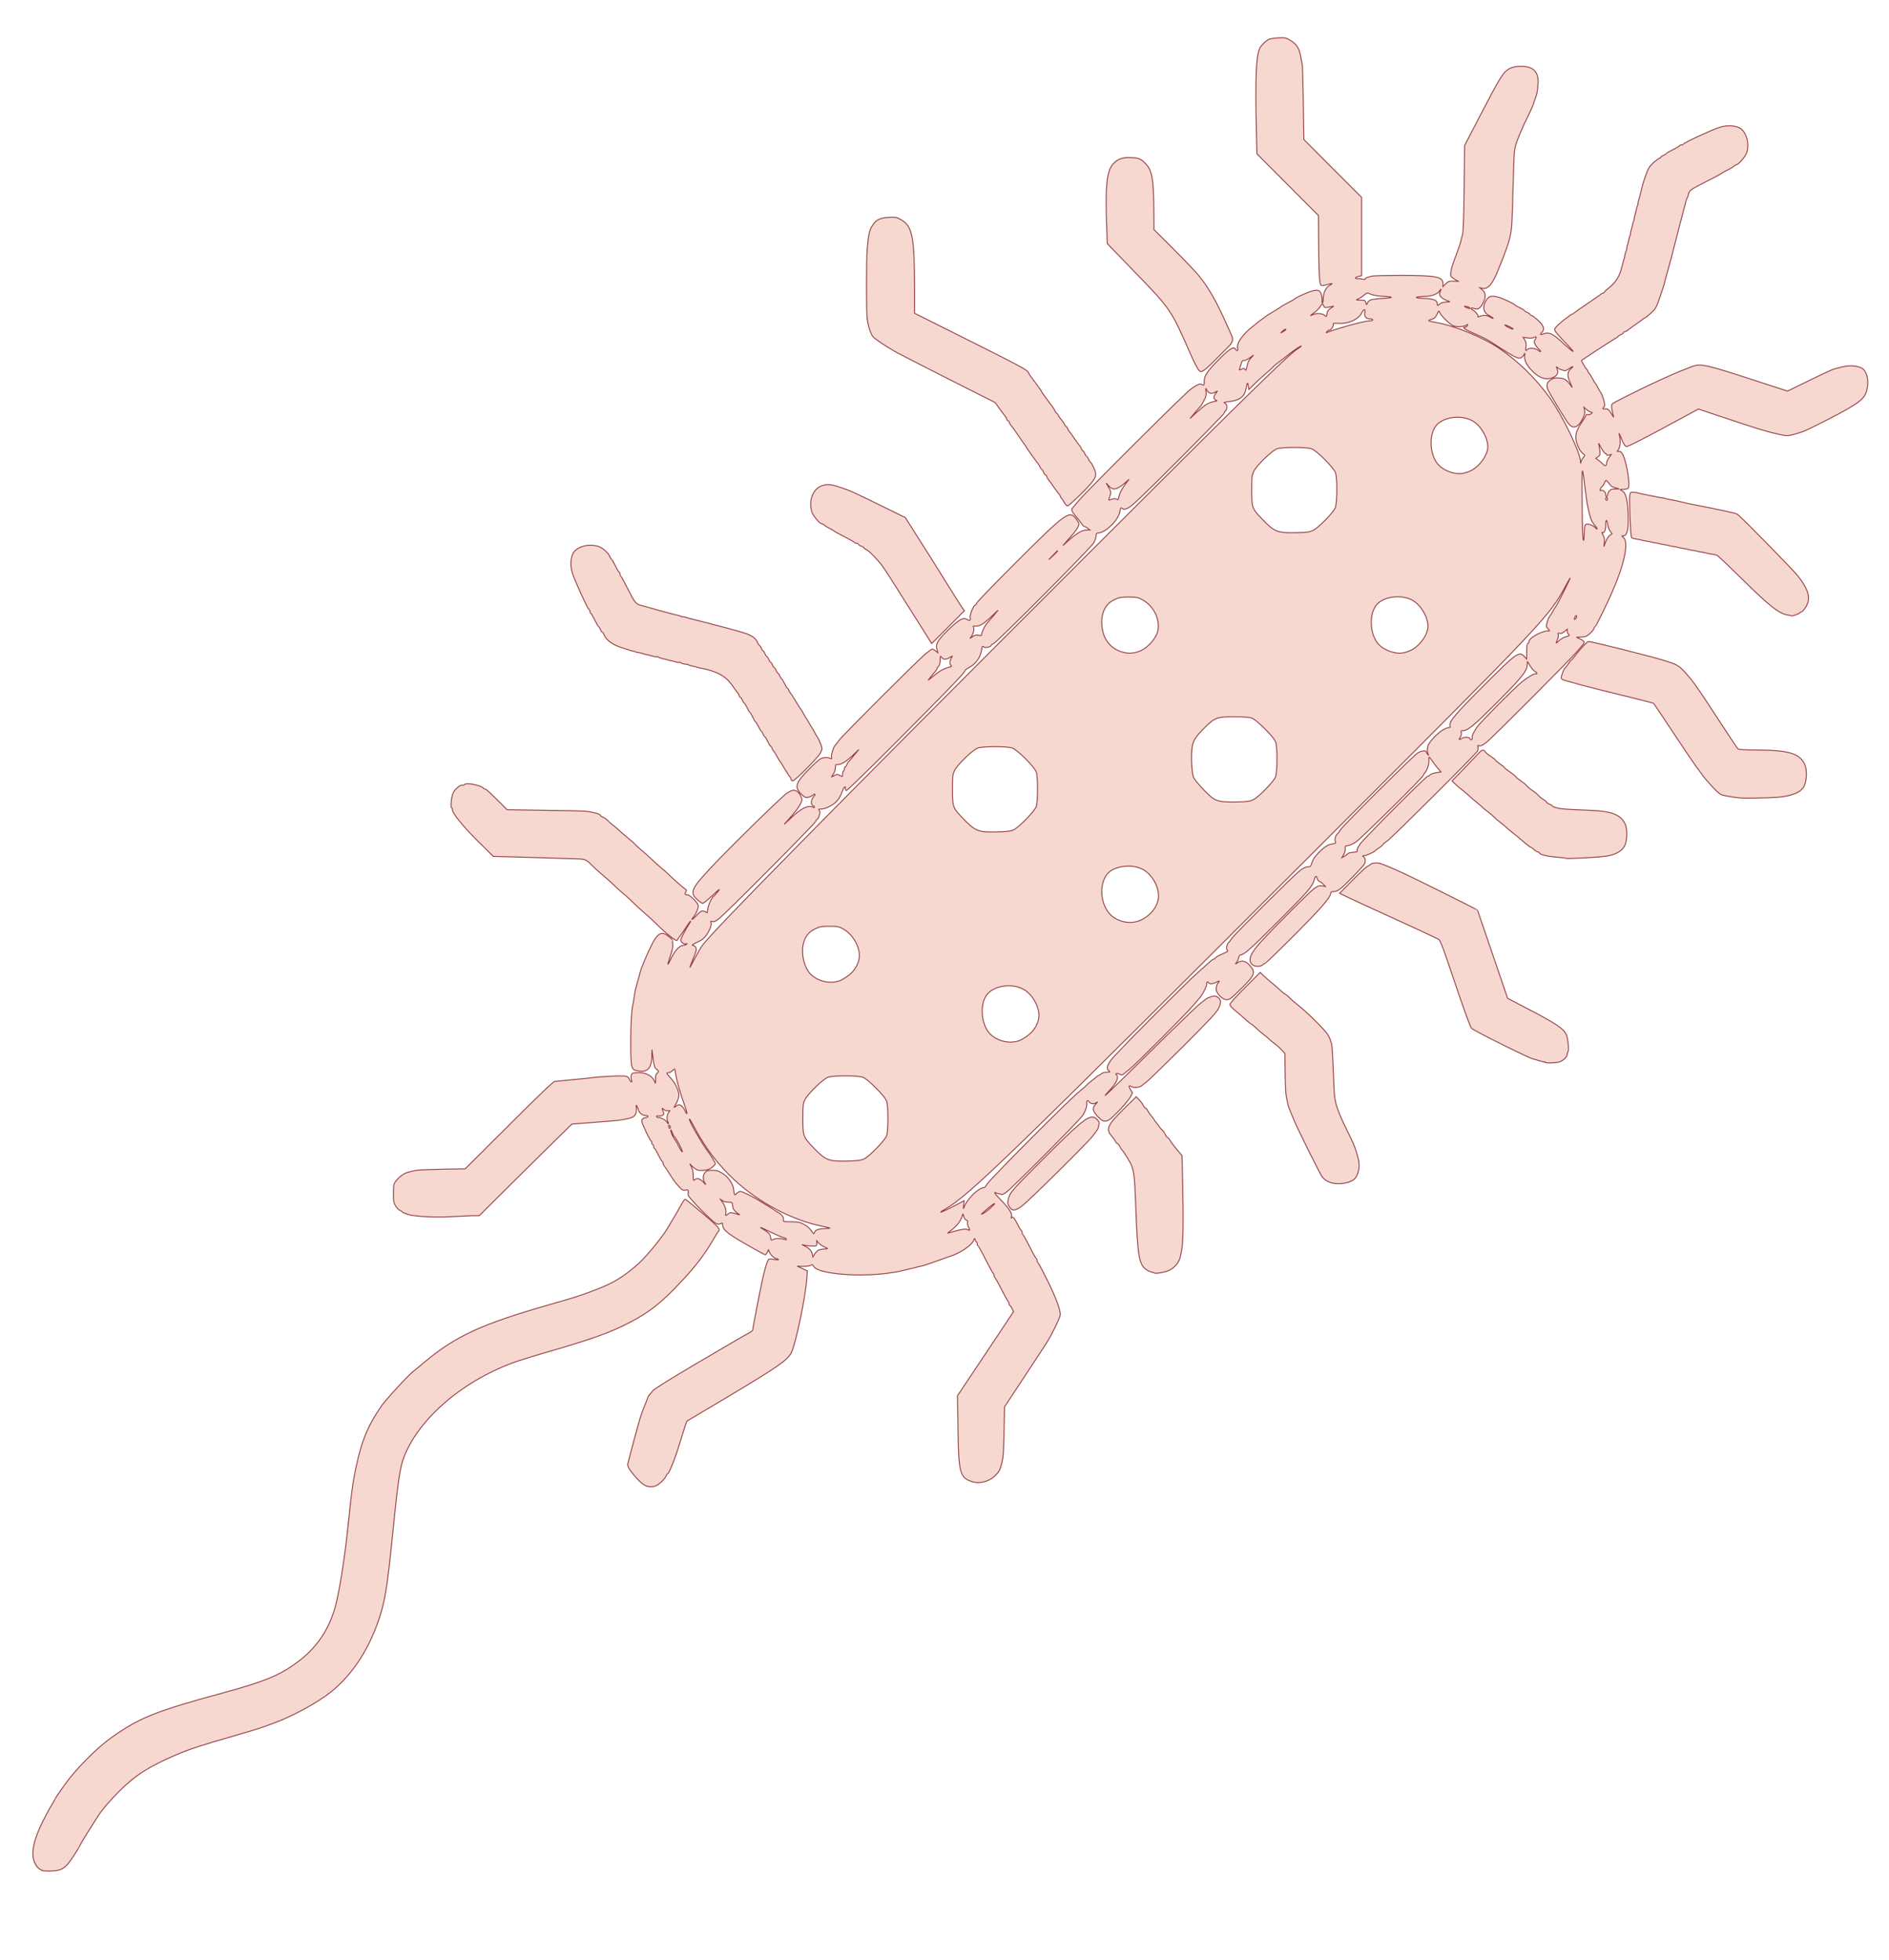 <?xml version="1.0" encoding="utf-8"?>
<!DOCTYPE svg PUBLIC "-//W3C//DTD SVG 1.0//EN" "http://www.w3.org/TR/2001/REC-SVG-20010904/DTD/svg10.dtd">
<svg version="1.0" xmlns="http://www.w3.org/2000/svg" width="1010px" height="1048px" viewBox="0 0 1010 1048" preserveAspectRatio="xMidYMid meet">
 <g fill="#f6d8d0" stroke="#933d42" stroke-width="0.5">
  <path d="M22.50 1000.10 c-1.90 -0.85 -3.05 -2.10 -4.05 -4.35 -2.05 -4.60 -0.50 -12.15 4.60 -22.25 1.40 -2.75 3.40 -6.50 4.50 -8.25 1.05 -1.80 1.95 -3.35 1.95 -3.50 0 -0.15 2.20 -3.40 4.85 -7.15 6.35 -8.95 17.60 -20.25 26 -26.10 14.40 -10.10 23.30 -13.65 57.65 -23 23.95 -6.55 31.35 -9.60 41.25 -16.95 9.65 -7.15 16.30 -16.70 19.75 -28.50 2.40 -8.10 5.60 -28.55 7.50 -48.05 1.55 -15.75 2.75 -23.40 5.25 -33.50 2.65 -10.40 5.75 -17.35 12.05 -26.55 2.45 -3.55 14.55 -16.75 17.35 -18.85 0.50 -0.35 2.95 -2.40 5.50 -4.55 17 -14.20 30.70 -20.55 67.40 -31.05 13.80 -3.95 15.95 -4.65 23.70 -7.60 10.30 -3.90 15.15 -6.80 23.45 -14.10 4.05 -3.55 12.55 -13.85 15.55 -18.80 4 -6.65 6.65 -11.20 8.30 -14.25 0.45 -0.80 1.05 -1.50 1.30 -1.50 0.30 0 4.55 3.45 9.55 7.70 8.65 7.40 9.50 8.40 8.10 9.55 -0.15 0.15 -1.60 2.50 -3.20 5.25 -4.05 6.90 -8.70 13 -15.45 20.30 -12 13.05 -19.25 18.60 -32.85 25.15 -8.25 3.95 -19.75 7.95 -38.50 13.30 -5.90 1.70 -13.45 4 -16.75 5.10 -28.80 9.75 -53.45 30.60 -61.45 51.95 -2 5.35 -3.20 13.85 -6.05 42.45 -2.70 26.80 -3.85 33.70 -7.05 43.50 -5.85 17.75 -15.90 32.30 -28.60 41.30 -7.30 5.15 -18.55 11.10 -26.85 14.20 -1.35 0.50 -4.05 1.50 -6 2.20 -1.90 0.75 -9.80 3.15 -17.50 5.35 -16.25 4.65 -22.45 6.70 -29.50 9.70 -14.55 6.20 -22.05 11 -30.75 19.75 -3.45 3.45 -7.75 8.30 -9.50 10.75 -2.95 4.10 -11.50 17.90 -11.50 18.55 0 0.15 -1.45 2.50 -3.25 5.20 -3.50 5.30 -4.85 6.55 -8 7.45 -2.20 0.60 -7.55 0.70 -8.75 0.15z"/>
  <path d="M344.80 794.15 c-1.95 -1.05 -4.70 -3.75 -7.30 -7.30 -1.70 -2.30 -2.05 -3.15 -1.80 -4.25 0.45 -2.10 5.10 -19.40 6.30 -23.55 0.60 -2 1.75 -5.30 2.60 -7.25 0.80 -1.95 1.60 -4 1.75 -4.55 0.15 -0.55 0.70 -1.40 1.20 -1.85 0.50 -0.50 1.05 -1.20 1.30 -1.60 0.65 -1.10 14.45 -9.55 35.80 -21.95 2.65 -1.60 6.95 -4.05 9.50 -5.55 2.50 -1.50 5.45 -3.15 6.45 -3.65 1.05 -0.50 1.90 -1.25 1.90 -1.65 0 -1 3.75 -20.35 5.30 -27.40 1.15 -5.30 2.40 -9.35 3.20 -10.25 0.20 -0.25 1.50 -0.20 2.90 0.05 1.40 0.25 2.45 0.25 2.30 0.05 -0.15 -0.25 -0.55 -0.45 -0.90 -0.45 -1.05 0 -3.35 -2 -3.90 -3.45 l-0.50 -1.30 -0.70 1.40 c-0.40 0.75 -0.85 1.35 -0.95 1.35 -0.10 0 -2.75 -1.45 -5.85 -3.15 -13.90 -7.80 -16.80 -9.95 -17 -12.75 -0.05 -1.05 -0.30 -1.40 -0.60 -1.10 -0.30 0.30 -1.10 0.50 -1.85 0.50 -1.05 0 -2.70 -1.30 -7.35 -5.85 -5.35 -5.25 -9.10 -9.50 -8.70 -10 0.05 -0.10 0.10 -0.70 0.10 -1.40 0 -1.10 -0.15 -1.20 -1.50 -0.95 -1.25 0.25 -1.75 0.05 -3.10 -1.45 -2.25 -2.40 -2.55 -2.75 -5.40 -7.20 -1.35 -2.15 -2.70 -4.15 -3 -4.50 -0.25 -0.35 -0.50 -0.95 -0.50 -1.40 0 -0.40 -0.20 -0.75 -0.40 -0.75 -0.25 0 -1.15 -1.55 -2.10 -3.50 -0.95 -1.90 -1.85 -3.50 -2.10 -3.50 -0.20 0 -0.40 -0.45 -0.40 -1 0 -0.55 -0.20 -1 -0.50 -1 -0.25 0 -0.50 -0.45 -0.50 -1 0 -0.55 -0.20 -1 -0.40 -1 -0.35 0 -2 -3.20 -4.40 -8.70 -1 -2.30 -0.55 -3.45 1.50 -3.70 1.50 -0.20 1.80 -1.10 0.30 -1.10 -1.75 0 -3.45 -1.10 -4 -2.70 -1.25 -3.35 -1.50 -3.65 -1.30 -1.60 0.40 3.85 -0.90 5.35 -5.20 6.05 -0.95 0.15 -2.10 0.40 -2.50 0.50 -0.90 0.25 -7 0.80 -16.50 1.50 -0.95 0.05 -3.65 0.30 -6 0.45 l-4.25 0.35 -7 6.85 c-3.85 3.75 -15 14.80 -24.75 24.45 l-17.75 17.65 -3.50 0 c-1.90 0.05 -7.20 0.30 -11.80 0.55 -7.20 0.40 -15.20 0.10 -20.95 -0.75 -1.70 -0.30 -5 -1.50 -5 -1.85 0 -0.20 -0.45 -0.50 -1 -0.70 -1.10 -0.35 -2.90 -2.70 -3.35 -4.35 -0.45 -1.70 -0.40 -7.90 0 -9.60 0.60 -2.10 4.45 -5.65 6.95 -6.35 2.30 -0.65 2.30 -0.65 4.90 -1.20 0.95 -0.20 7.25 -0.45 14 -0.60 l12.25 -0.20 23.40 -23.35 c16.20 -16.20 23.70 -23.35 24.50 -23.40 1 -0.05 2.85 -0.25 9.85 -0.95 1.25 -0.10 3.60 -0.35 5.25 -0.50 1.65 -0.15 3.65 -0.40 4.50 -0.50 5.15 -0.70 15.55 -1.20 18.10 -0.85 1.15 0.15 1.75 0.60 2.15 1.65 0.35 0.80 0.85 1.45 1.10 1.45 0.30 0 0.35 -0.40 0.15 -0.85 -0.55 -1.30 -0.35 -3.30 0.40 -3.75 0.30 -0.20 1.85 -0.40 3.35 -0.40 3.65 0 6.95 1.60 8.10 4 l0.90 1.75 0 -2.40 c0 -1.70 0.25 -2.60 0.95 -3.15 0.90 -0.80 0.90 -0.85 -0.35 -1.95 -1.15 -0.95 -1.40 -1.75 -1.90 -5.80 l-0.60 -4.70 -0.05 3.50 c-0.10 6 -2.20 8.55 -6.50 7.95 -3.10 -0.40 -3.40 -0.60 -4.15 -2.35 -1.05 -2.50 -0.80 -26.70 0.30 -32.15 0.10 -0.60 0.35 -1.95 0.55 -3 0.15 -1.10 0.40 -2.70 0.55 -3.65 0.45 -2.60 0.65 -3.45 1.70 -7.05 0.80 -2.70 0.90 -2.95 1.15 -4.25 0.65 -2.65 4.20 -11.10 6.65 -15.80 3 -5.70 5.20 -6.70 8.55 -3.85 1.05 0.90 1.95 1.65 2.05 1.70 0.05 0 0.20 1.10 0.30 2.40 0.15 1.60 -0.25 3.50 -1.25 6.40 -1.95 5.65 -1.80 5.90 0.55 1.05 2.05 -4.15 4.40 -6.65 6.30 -6.65 0.50 0 1.30 -0.25 1.70 -0.55 0.60 -0.45 0.60 -0.50 -0.20 -0.25 -1.05 0.35 -2.80 -0.95 -2.80 -2.05 0 -0.80 2.45 -5.60 4.25 -8.25 0.70 -1.05 1.15 -1.90 1 -1.90 -0.20 0 -1.30 1.55 -3.85 5.45 -0.45 0.70 -1.35 1.95 -2 2.75 -0.65 0.80 -1.25 1.75 -1.40 2.15 -0.30 0.70 -6.80 -4.50 -11.15 -8.95 -1.15 -1.20 -3.90 -3.70 -6.10 -5.60 -2.20 -1.85 -4.90 -4.35 -6 -5.50 -1.10 -1.15 -3.45 -3.35 -5.25 -4.80 -1.80 -1.50 -4.05 -3.50 -5 -4.50 -0.95 -1 -3.65 -3.40 -6 -5.40 -2.35 -1.95 -5.15 -4.50 -6.25 -5.65 -2.80 -2.85 -3.45 -3.15 -8 -3.25 -2.20 -0.05 -7.95 -0.20 -12.75 -0.40 -4.80 -0.15 -13.90 -0.40 -20.25 -0.60 l-11.50 -0.30 -8.40 -8.30 c-8.15 -8.10 -13.80 -15.20 -13.45 -16.90 0.10 -0.35 -0.10 -0.70 -0.35 -0.70 -0.85 0 -0.25 -6.15 0.80 -8.15 1 -2.05 3.90 -4.40 4.90 -4.05 0.35 0.15 0.80 0.05 1 -0.25 0.75 -1.25 8.45 0.15 10.15 1.80 0.35 0.35 0.95 0.65 1.25 0.65 0.35 0 3.05 2.50 6.05 5.50 l5.45 5.45 19.80 0.30 c10.90 0.15 20.70 0.35 21.80 0.45 4.70 0.55 8.25 1.50 8.25 2.30 0 0.20 0.70 0.65 1.50 1 0.85 0.35 1.80 1 2.15 1.45 0.35 0.45 1.60 1.60 2.85 2.55 1.25 0.90 2.80 2.25 3.50 2.95 0.70 0.70 2.90 2.60 4.85 4.20 1.95 1.60 3.65 3.10 3.75 3.30 0.10 0.25 1.75 1.75 3.65 3.35 1.95 1.65 4.30 3.75 5.25 4.70 0.95 1 3.20 3 5 4.50 1.80 1.50 4.05 3.50 5 4.50 1.35 1.40 6.95 6.25 8.50 7.40 0.10 0.05 -0.05 0.55 -0.35 1.05 -0.70 1.10 -0.40 1.55 1.05 1.55 0.55 0 2.05 1.10 3.40 2.50 1.85 1.95 2.35 2.80 2.20 3.90 -0.15 1.50 -1.55 4.45 -2.60 5.50 -0.40 0.35 -0.70 0.90 -0.70 1.15 0 0.30 1.10 -0.65 2.45 -2.10 2.15 -2.30 2.60 -2.55 3.85 -2.25 0.80 0.20 1.55 0.60 1.70 0.80 0.15 0.25 0.30 -0.40 0.35 -1.50 0.10 -2 2.15 -6.65 3.30 -7.35 0.35 -0.20 1.40 -1.40 2.35 -2.65 1.30 -1.70 0.60 -1.15 -2.90 2.15 -2.55 2.40 -5 4.35 -5.40 4.35 -0.40 0 -1.75 -0.95 -2.95 -2.05 -3.95 -3.65 -3.15 -5.70 6.35 -15.95 9.05 -9.85 39.15 -39.35 41.75 -41 1.30 -0.85 2.80 -1.50 3.40 -1.50 1.50 0 3 1.20 3.95 3.25 0.80 1.65 0.80 1.85 -0.15 3.95 -0.50 1.20 -2.70 4.20 -4.85 6.65 l-3.90 4.40 4 -3.75 c5.35 -5.05 9.20 -6.80 11.80 -5.20 0.20 0.15 0.40 0 0.40 -0.25 0 -0.30 -0.20 -0.55 -0.50 -0.55 -0.25 0 -0.70 -0.45 -1 -0.95 -0.55 -1.05 0.10 -3.15 1.40 -4.50 0.95 -1 0.25 -1.35 -0.80 -0.40 -0.50 0.45 -1.60 1 -2.45 1.15 -1.30 0.25 -1.85 0.05 -3.30 -1.30 -4.25 -3.85 -3.70 -6.20 3.25 -13.25 2.75 -2.80 5.60 -5.45 6.40 -5.90 1.55 -0.95 4.10 -1.10 5.45 -0.35 0.80 0.40 0.85 0.30 0.65 -0.80 -0.25 -1.30 1.05 -5.25 2.05 -6.35 0.35 -0.30 1.25 -1.50 2.05 -2.60 2.05 -2.80 42.55 -43.25 46.35 -46.30 1.70 -1.35 3.25 -2.45 3.45 -2.45 0.20 0 0.95 0.45 1.65 1 l1.30 1 -0.45 -1.60 c-0.90 -3 0.20 -4.90 6 -10.60 5.90 -5.70 8.10 -6.90 10.20 -5.50 1.35 0.85 1.90 0.45 1.50 -1.10 -0.30 -1.25 1.90 -6.70 2.75 -6.70 0.25 0 0.65 -0.50 0.85 -1.10 0.15 -0.60 9.25 -10 20.15 -20.90 28.10 -28.10 29.45 -29.05 33.30 -23.55 1.40 2.05 1.40 2.10 0.60 3.85 -0.45 0.95 -1.50 2.45 -2.30 3.35 -0.80 0.85 -2.40 2.75 -3.60 4.10 l-2.15 2.50 1.95 -1.80 c5.25 -4.75 8.20 -6.55 10.75 -6.55 l1.75 0 -1.20 -0.95 c-0.65 -0.50 -1.40 -0.95 -1.75 -0.95 -0.30 0 -0.95 -0.60 -1.40 -1.40 -0.50 -0.75 -1.90 -2.55 -3.15 -4 -2.35 -2.75 -2.65 -3.60 -1.60 -4.70 0.30 -0.35 1.80 -2.10 3.30 -3.90 4.20 -5 56.45 -57.05 59.55 -59.30 3.40 -2.50 5.10 -3.25 6.05 -2.65 1.15 0.70 1.30 0.55 1.30 -1.45 0 -3.15 1.60 -5.55 7.65 -11.70 5.95 -6 8.15 -7.35 9.10 -5.70 0.65 1.15 1.55 1 1.15 -0.20 -0.90 -2.80 2.70 -7.95 8.75 -12.50 1.25 -0.95 2.35 -1.85 2.50 -2 0.15 -0.15 1.05 -0.85 2 -1.50 0.95 -0.65 1.85 -1.35 2 -1.50 0.15 -0.15 1.95 -1.30 4 -2.50 2.05 -1.20 3.85 -2.35 4 -2.55 0.15 -0.15 1.70 -1.05 3.50 -2 1.80 -0.90 3.35 -1.80 3.50 -2 0.45 -0.60 5.25 -2.85 8.30 -3.95 4.05 -1.40 5.50 -1.05 6.25 1.60 0.30 1.15 0.45 2.60 0.30 3.25 -0.10 0.65 0 1.15 0.20 1.15 0.25 0 0.45 -0.95 0.45 -2.10 0 -3.25 1.30 -6.15 3.30 -7.20 2.30 -1.25 1.80 -1.40 -1.35 -0.50 -1.80 0.55 -2.80 0.65 -3.15 0.30 -0.85 -0.85 -1.10 -5.90 -1.25 -22 l-0.10 -15.25 -16.45 -16.50 -16.45 -16.50 -0.30 -12.50 c-0.65 -28.05 -0.15 -40.05 1.85 -44 0.80 -1.55 3 -3.75 4.60 -4.60 0.85 -0.45 3.15 -0.85 5.35 -0.90 3.60 -0.20 4.05 -0.10 6.50 1.40 3.15 1.90 4.65 4.25 5.40 8.55 0.30 1.70 0.70 3.75 0.85 4.55 0.15 0.85 0.40 10.10 0.55 20.65 l0.30 19.20 15.40 15.45 15.45 15.45 0 20.95 0 20.95 -1.50 0.35 c-1.85 0.40 -2.50 1.25 -0.90 1.20 0.65 -0.05 1.90 0.10 2.80 0.30 1 0.25 1.60 0.20 1.60 -0.15 0 -0.50 0.85 -0.85 3.75 -1.50 0.85 -0.20 7.90 -0.35 15.75 -0.35 18.55 0.05 22 0.70 22 4.40 l0 1.55 1.55 -1.50 c1.30 -1.25 1.90 -1.45 4.05 -1.35 l2.50 0.05 -1.65 -1 c-0.95 -0.55 -1.85 -1.30 -2.10 -1.60 -0.55 -0.80 0 -4.15 1.20 -7.30 2.10 -5.50 3.95 -10.80 4.15 -12 0.10 -0.70 0.35 -1.60 0.50 -2 0.70 -1.80 0.90 -7 1.15 -27.25 l0.25 -21.45 7.15 -13.80 c12.30 -23.70 13.50 -25.60 17.20 -27.50 1.05 -0.50 3.15 -1 4.85 -1.05 7.40 -0.35 10.70 2.90 10 9.95 -0.35 4.15 -0.50 4.80 -1.55 7.60 -0.45 1.25 -1 2.80 -1.20 3.50 -0.25 0.70 -1.40 3.30 -2.65 5.75 -3.15 6.30 -6.25 13.80 -6.70 16.15 -0.75 4.10 -0.65 2.45 -1.45 30.60 -0.35 11.75 -0.55 14.10 -1.45 17.90 -0.20 0.60 -0.40 1.50 -0.50 2 -0.30 1.15 -2.45 7.25 -3.70 10.35 -0.55 1.40 -1.60 3.95 -2.30 5.70 -2.80 6.95 -5.20 9.70 -7.95 9.25 l-1.60 -0.30 1.45 1.20 c1.85 1.60 1.85 3.95 0 7.40 -1.40 2.55 -2.60 3.15 -4.70 2.40 -1.45 -0.55 -2.05 0 -0.75 0.70 1.70 1 3.30 2.90 2.95 3.50 -0.25 0.40 -0.05 0.45 0.60 0.20 2.40 -0.95 4 -0.90 5.95 0.25 1.05 0.65 1.75 0.90 1.55 0.55 -0.20 -0.30 -1.15 -0.95 -2.10 -1.40 -3.15 -1.50 -3.75 -4.85 -1.50 -8.30 1.35 -2.05 2.85 -2.45 6.10 -1.60 2.70 0.70 8.30 3.35 9.50 4.45 0.30 0.30 1.50 0.95 2.65 1.45 1.10 0.55 2.05 1.10 2.05 1.30 0 0.20 0.70 0.65 1.50 1 0.85 0.35 1.50 0.80 1.50 1.05 0 0.20 0.45 0.50 1 0.70 0.55 0.15 2.15 1.40 3.55 2.70 2.90 2.70 3.50 4.70 1.85 6.25 -1.25 1.15 -0.90 1.45 0.85 0.80 2.85 -1.10 4.90 -0.20 9.75 4.30 7.75 7.10 8.15 6.75 0.85 -0.75 -2.30 -2.40 -4.35 -4.80 -4.55 -5.40 -0.25 -0.80 0.25 -1.50 2.30 -3.40 1.40 -1.30 3.15 -2.70 3.85 -3.15 0.70 -0.45 1.60 -1.10 1.95 -1.45 0.35 -0.35 0.85 -0.65 1.10 -0.65 0.25 0 0.75 -0.30 1.10 -0.65 0.35 -0.35 3.45 -2.50 6.90 -4.85 3.45 -2.30 6.55 -4.50 6.90 -4.80 0.30 -0.35 1.05 -0.80 1.60 -0.95 0.55 -0.15 1 -0.50 1 -0.75 0 -0.20 0.90 -1.05 2 -1.90 3.05 -2.25 5.40 -5.50 6.55 -9.20 0.55 -1.85 1 -3.50 1 -3.65 0 -0.10 0.25 -0.95 0.50 -1.85 0.30 -0.90 0.65 -2.30 0.80 -3.15 0.15 -0.80 0.45 -1.90 0.70 -2.35 0.25 -0.50 0.40 -0.90 0.25 -0.90 -0.15 0 0 -0.75 0.25 -1.60 0.30 -0.90 0.65 -2.30 0.80 -3.15 0.15 -0.80 0.45 -1.90 0.70 -2.35 0.25 -0.50 0.40 -0.90 0.25 -0.90 -0.15 0 0 -0.75 0.25 -1.60 0.30 -0.90 0.65 -2.30 0.80 -3.15 0.15 -0.80 0.45 -1.90 0.70 -2.35 0.25 -0.50 0.40 -0.90 0.25 -0.90 -0.15 0 0 -0.75 0.25 -1.60 0.30 -0.90 0.65 -2.30 0.80 -3.15 0.15 -0.80 0.45 -1.90 0.70 -2.40 0.25 -0.45 0.40 -0.85 0.25 -0.85 -0.15 0 0 -0.75 0.25 -1.60 0.50 -1.60 0.65 -2.10 1.20 -4.40 0.15 -0.55 0.35 -1.45 0.50 -2 0.15 -0.55 0.35 -1.40 0.45 -1.90 0.10 -0.45 0.90 -2.85 1.70 -5.25 1.30 -3.70 1.90 -4.75 3.90 -6.60 1.30 -1.25 2.80 -2.35 3.30 -2.55 0.50 -0.15 0.90 -0.45 0.90 -0.65 0 -0.25 0.70 -0.70 1.50 -1.05 0.85 -0.35 1.50 -0.80 1.50 -0.95 0 -0.20 1.60 -1.10 3.50 -2.05 1.90 -0.95 3.50 -1.85 3.50 -2.10 0 -0.20 0.45 -0.40 1 -0.40 0.55 0 1 -0.20 1 -0.40 0 -0.65 15.20 -7.70 19.65 -9.10 4.60 -1.45 9.80 -0.80 11.95 1.50 2.60 2.75 3.60 7.70 2.40 12.05 -0.50 1.80 -4.45 6.45 -5.45 6.45 -0.25 0 -0.80 0.30 -1.20 0.70 -0.35 0.40 -2.10 1.45 -3.90 2.30 -1.75 0.90 -3.30 1.80 -3.45 2 -0.15 0.20 -3.80 2.10 -8.15 4.30 -5.95 2.95 -8.10 4.30 -8.65 5.35 -0.40 0.75 -0.60 1.35 -0.45 1.35 0.15 0 -0.05 0.65 -0.50 1.50 -0.40 0.80 -0.75 1.65 -0.75 1.85 -0.05 0.25 -0.30 1.30 -0.60 2.40 -0.70 2.55 -0.80 2.75 -1.10 4.15 -0.15 0.60 -0.45 1.60 -0.60 2.25 -0.45 1.95 -0.50 2.10 -0.85 3.10 -0.15 0.55 -0.40 1.55 -0.55 2.25 -0.15 0.70 -0.95 3.85 -1.80 7 -0.85 3.15 -1.65 6.30 -1.80 7 -0.15 0.70 -0.40 1.70 -0.55 2.25 -0.20 0.55 -0.40 1.25 -0.45 1.50 -0.35 1.35 -0.75 2.80 -1.70 6.25 -1.25 4.50 -1.45 5.25 -1.70 6.40 -0.10 0.45 -1.10 3.55 -2.25 6.85 -1.90 5.65 -2.15 6.15 -4.85 8.65 -1.55 1.40 -3 2.60 -3.20 2.60 -0.25 0 -0.75 0.30 -1.10 0.65 -0.35 0.35 -2.10 1.65 -3.90 2.85 -1.80 1.25 -3.55 2.50 -3.90 2.85 -0.30 0.30 -1.05 0.75 -1.60 0.90 -0.55 0.15 -1 0.50 -1 0.70 0 0.25 -0.65 0.70 -1.50 1.05 -0.80 0.35 -1.50 0.80 -1.50 1.05 0 0.25 -0.25 0.45 -0.50 0.45 -0.35 0 -17.40 11.05 -18.90 12.25 -0.20 0.15 2 3.85 2.75 4.65 0.35 0.35 0.65 0.85 0.65 1.10 0 0.25 0.30 0.75 0.70 1.10 0.35 0.40 1.20 1.70 1.80 2.95 0.65 1.20 1.30 2.30 1.50 2.45 0.20 0.15 0.90 1.25 1.50 2.50 0.60 1.25 1.25 2.35 1.45 2.50 0.50 0.40 2.05 5.15 2.05 6.35 0 0.60 -0.20 1.25 -0.50 1.40 -0.90 0.55 -0.50 1.10 0.65 0.90 1.45 -0.25 2 0.20 3.60 2.85 0.75 1.25 1.20 1.80 1 1.25 -0.20 -0.55 -0.60 -2.20 -0.85 -3.70 -0.35 -2.30 -0.30 -2.75 0.45 -3.35 1.10 -0.85 17.80 -9.15 24.25 -12.05 2.55 -1.15 6 -2.70 7.65 -3.45 3 -1.30 5.50 -2.35 10.25 -4.15 4.75 -1.80 7.40 -1.25 34 7.45 l17.25 5.60 10.25 -5 c9.10 -4.45 14.15 -6.80 15 -6.90 0.15 0 1.15 -0.30 2.25 -0.60 5.40 -1.70 11.40 -1.15 13.35 1.15 1.60 1.90 2.35 5.25 1.95 8.50 -0.65 5.50 -2.35 7.50 -10.10 12.05 -5.65 3.35 -21.15 11.20 -24.55 12.50 -1.20 0.45 -3.55 1.15 -5.30 1.60 -3 0.75 -3.35 0.75 -8 -0.30 -6.45 -1.45 -11.10 -2.90 -28.15 -8.60 l-14.35 -4.80 -5.40 2.95 c-25.95 14.05 -32.50 17.40 -33.35 17.05 -0.40 -0.15 -1.25 -1.45 -1.85 -2.85 -0.55 -1.45 -1.25 -3.05 -1.55 -3.60 -0.40 -0.85 -0.40 -0.80 -0.15 0.25 0.95 3.45 0.40 7.55 -1.05 8.65 -0.25 0.20 0.05 0.30 0.75 0.25 1.05 -0.15 1.45 0.25 2.40 2.15 1.85 3.75 3.75 15.85 2.70 17.40 -0.30 0.40 -1.35 0.70 -2.65 0.70 -2.05 0 -2.10 0 -0.85 0.65 2.40 1.25 3.35 5.45 3.45 15.20 0.10 6.10 -0.75 9 -2.60 9 -1.05 0 -1.05 0 0.10 0.95 2.95 2.40 0.45 14.35 -6.15 29.30 -3.05 6.95 -8.60 18.25 -8.95 18.25 -0.20 0 -0.55 0.50 -0.75 1.15 -0.35 1.20 -3.35 3.95 -4.65 4.25 -0.45 0.10 -1.65 0.20 -2.75 0.25 l-1.95 0.05 2.10 1 c2.15 1.05 2.50 1.75 1.45 2.90 -0.35 0.35 -1.65 1.90 -2.90 3.40 -3.15 3.90 -45.55 46.45 -48.80 48.95 -2 1.55 -3 2.05 -3.75 1.80 -0.90 -0.30 -1 -0.20 -0.70 0.70 0.15 0.55 0.05 1.55 -0.30 2.15 -0.85 1.65 -45.25 45.85 -48.05 47.90 -1.35 0.90 -2.40 1.85 -2.40 2 0 0.20 -0.95 1 -2.10 1.80 -1.20 0.80 -2.25 1.60 -2.40 1.75 -0.55 0.70 -4.55 2.45 -5.60 2.45 -1.05 0.05 -1.10 0.10 -0.25 0.70 1.05 0.80 1.10 2.70 0.10 4.15 -1.30 1.80 -9.70 10.50 -12.10 12.45 -1.65 1.35 -2.80 1.90 -4 1.90 -1.20 0 -1.65 0.20 -1.65 0.85 0 2.20 -5.10 8.05 -19.35 22.35 -8.30 8.30 -15.35 15.10 -15.60 15.10 -0.25 0 -0.85 0.35 -1.30 0.80 -1.20 1.20 -4.50 1.15 -5.75 -0.10 -2.40 -2.35 -1 -5.90 4.75 -12.20 7.10 -7.75 26.30 -27 28.45 -28.45 2 -1.35 2.75 -1.60 4.15 -1.40 l1.80 0.30 -1.15 -1.20 c-0.65 -0.70 -1.55 -1.35 -2.05 -1.50 -0.45 -0.15 -1 -0.85 -1.15 -1.50 -0.45 -1.85 -1 -1.50 -1.70 0.95 -0.85 3.20 -3.40 6.15 -18.85 21.60 -14.15 14.20 -18.60 18.20 -20.25 18.20 -0.60 0 -1 0.50 -1.20 1.60 -0.15 0.85 -0.70 2 -1.20 2.55 -0.80 0.95 -0.75 0.95 0.85 -0.05 2.10 -1.30 4.20 -0.80 6.20 1.50 3.40 3.90 2.95 5.15 -4.80 12.80 -5.05 4.95 -5.90 5.60 -7.45 5.60 -1.75 0 -4.10 -1.90 -5.30 -4.25 -0.65 -1.25 -0.25 -3.70 0.80 -4.85 0.95 -1.10 0.65 -1.15 -1.20 -0.15 -1.65 0.85 -3.50 1 -3.95 0.25 -0.60 -0.95 -1.10 -0.50 -1.15 1.05 -0.05 1.30 -2.20 5.40 -3.80 7.15 -0.30 0.30 -1.55 1.80 -2.80 3.30 -3.40 4.20 -31.40 32.25 -34.50 34.65 -1.50 1.15 -3.05 2.40 -3.40 2.70 -0.45 0.45 -0.95 0.50 -1.60 0.15 -0.50 -0.30 -1.35 -0.50 -1.80 -0.50 -0.70 0 -0.75 0.15 -0.30 0.60 1.50 1.50 0.20 4.30 -4.10 8.90 -6.10 6.50 1.10 -0.35 17.65 -16.70 9.25 -9.15 18.70 -18.40 21 -20.55 2.30 -2.20 5.35 -5.15 6.75 -6.50 1.40 -1.40 3.45 -3.20 4.55 -4 1.10 -0.80 2.10 -1.60 2.25 -1.75 0.15 -0.15 1.20 -0.60 2.40 -1 1.90 -0.60 2.35 -0.60 3.50 0.10 2 1.20 2.20 2.80 0.70 5.95 -1.05 2.20 -4.50 5.90 -18.80 20.25 -9.65 9.60 -18.45 18.15 -19.55 19 -1.10 0.80 -2.10 1.60 -2.25 1.75 -1.15 1.35 -4.35 1.85 -6.10 0.90 -1.45 -0.80 -1.60 -0.30 -0.45 1.65 l1.05 1.70 -1.10 2.20 c-1.25 2.45 -9.40 11.15 -11.50 12.30 -2.30 1.20 -3.40 0.85 -6 -1.85 -2.80 -3 -3.05 -4.45 -1 -6.65 1.15 -1.25 1.20 -1.35 0.20 -0.70 -1.25 0.85 -3.10 0.65 -3.75 -0.45 -0.55 -0.95 -1.45 -0.80 -1.30 0.25 0.30 1.75 -0.70 4.85 -2.20 7.05 -1.80 2.75 -37.05 38.15 -40.50 40.75 -1.95 1.45 -2.60 1.70 -3.40 1.30 -0.50 -0.30 -0.95 -0.40 -0.95 -0.25 0 0.15 -0.45 0.05 -1.05 -0.25 -1.95 -1.10 -1.45 -0.15 1.95 3.35 4.95 5.15 6.40 7.40 5.85 9.30 -0.20 0.65 -0.15 0.85 0.10 0.50 0.65 -0.95 1.40 -0.15 3.15 3.35 0.90 1.80 1.80 3.35 2.05 3.40 0.25 0.10 0.45 0.60 0.45 1.10 0 0.50 0.20 1 0.40 1.10 0.25 0.10 1.85 2.95 3.60 6.40 1.70 3.45 3.35 6.35 3.55 6.40 0.25 0.10 0.45 0.60 0.45 1.10 0 0.50 0.20 1 0.45 1.10 0.25 0.10 2.45 4.20 4.90 9.15 4.85 9.75 7.40 16.70 7 19.05 -0.25 1.55 -4.55 10.45 -6.75 13.90 -0.70 1.15 -6.15 9.50 -12.15 18.55 l-10.85 16.50 -0.25 12.75 c-0.30 13.15 -0.40 14.60 -1.75 19.25 -1.70 5.95 -9.45 9.95 -15.40 7.95 -6.55 -2.15 -7.15 -4.55 -7.50 -28.70 l-0.25 -17.25 15 -22.45 14.95 -22.45 -0.80 -1.65 c-0.40 -0.95 -0.95 -1.70 -1.20 -1.70 -0.20 0 -0.40 -0.45 -0.40 -0.95 0 -0.55 -0.20 -1.05 -0.40 -1.15 -0.25 -0.05 -1.85 -2.95 -3.60 -6.40 -1.70 -3.45 -3.35 -6.30 -3.55 -6.40 -0.25 -0.10 -0.45 -0.60 -0.45 -1.10 0 -0.50 -0.20 -1 -0.40 -1.10 -0.25 -0.05 -2.05 -3.40 -4.10 -7.40 -2 -4 -3.85 -7.30 -4.05 -7.40 -0.25 -0.10 -0.45 -0.60 -0.45 -1.15 0 -0.50 -0.20 -0.95 -0.45 -0.95 -0.25 0 -0.55 -0.50 -0.65 -1.10 -0.20 -1 -0.30 -0.95 -1 0.65 -1.05 2.40 -7.15 6.45 -11.90 8 -0.70 0.20 -3.15 1.10 -5.50 1.95 -2.35 0.85 -4.60 1.65 -5 1.75 -0.40 0.10 -1.65 0.55 -2.75 0.95 -1.10 0.40 -2.65 0.80 -3.50 0.95 -0.80 0.15 -1.85 0.40 -2.25 0.55 -0.40 0.15 -1.30 0.40 -2 0.50 -1.15 0.25 -2 0.45 -4.50 1.05 -10.25 2.55 -25.65 3.20 -37.25 1.55 -6.50 -0.95 -9.85 -2.10 -10.75 -3.75 -0.45 -0.90 -0.70 -1 -1.65 -0.45 -0.60 0.30 -2.45 0.55 -4.10 0.50 l-3 -0.10 2.70 1.25 2.70 1.25 -0.30 4.40 c-0.65 9.55 -5.95 34.85 -8.25 39.35 -2.20 4.40 -8.20 8.35 -47.85 31.85 l-8 4.75 -1.20 3.45 c-0.60 1.90 -1.80 5.70 -2.65 8.45 -2.25 7.65 -5.70 16.25 -6.45 16.25 -0.20 0 -0.50 0.45 -0.70 0.95 -0.45 1.40 -3.25 4.30 -5.10 5.25 -2 1 -4.45 1 -6.35 -0.05z m92.75 -125.70 c0.65 -0.30 2 -0.60 3.05 -0.65 1.05 0 1.90 -0.10 1.90 -0.20 0 -0.10 -0.90 -0.55 -1.95 -1.05 -1.10 -0.45 -2.40 -1.40 -2.90 -2 l-0.95 -1.15 0.05 1.40 c0 1.40 -0.10 1.45 -2.25 1.45 -1.25 0 -3.05 -0.20 -4 -0.40 l-1.75 -0.40 1.50 0.75 c2.20 1 3.75 2.70 4.10 4.35 l0.30 1.50 0.90 -1.50 c0.50 -0.80 1.40 -1.75 2 -2.10z m-20.75 -6.25 c1.10 0.10 2.35 0.35 2.85 0.55 0.50 0.20 0.85 0.15 0.85 -0.15 0 -0.30 -0.75 -0.70 -1.60 -0.85 -0.90 -0.20 -4.05 -1.60 -7 -3.05 -5.60 -2.80 -7.05 -3.25 -3.15 -1 2.35 1.40 3.20 2.50 3.35 4.45 0.10 1.10 0.20 1.15 1.45 0.50 0.70 -0.35 2.20 -0.55 3.25 -0.45z m20.15 -4.70 c0.80 -0.30 2.70 -0.60 4.25 -0.60 1.55 -0.05 2.70 -0.15 2.60 -0.25 -0.10 -0.10 -2.30 -0.65 -4.85 -1.15 -15.50 -3.20 -33.10 -12.50 -46.05 -24.40 -8.60 -7.90 -15.85 -17.40 -21.40 -27.95 -1.50 -2.80 -2.80 -5.05 -2.90 -4.95 -0.60 0.65 6.55 13.10 10.50 18.30 1.15 1.55 3.40 5.30 3.40 5.70 0 0.40 -1.85 2.20 -2.75 2.65 -1.65 0.90 -5.40 1.25 -6.90 0.70 -0.75 -0.30 -1.95 -1.15 -2.70 -1.90 l-1.30 -1.40 0.90 1.75 c0.55 1.10 0.90 2.85 0.90 4.65 0 2.70 0.05 2.80 0.90 2.05 1.15 -1.05 2.80 -0.50 4.65 1.50 1.30 1.45 1.35 1.45 0.60 0.20 -1.05 -1.80 -1 -4.05 0.15 -5.45 0.80 -1 1.40 -1.20 3.90 -1.20 2.50 0 3.35 0.30 5.55 1.65 3.10 2.05 5.45 5.40 5.85 8.55 0.45 3.35 0.45 3.35 1.65 2.15 0.60 -0.60 1.50 -1.10 2 -1.10 0.90 0 7.25 3.15 10.25 5.10 1 0.65 2.95 1.85 4.35 2.65 1.40 0.85 2.85 1.75 3.20 2.05 0.35 0.30 1.25 0.90 2.10 1.35 2.15 1.10 3.35 2.65 3.10 3.95 -0.20 1.10 -0.10 1.15 4.05 1.15 3.70 0.05 4.70 0.25 6.90 1.40 1.70 0.90 3.15 2.10 4 3.45 1.20 1.75 1.40 1.95 1.55 1.05 0.10 -0.60 0.75 -1.30 1.55 -1.65z m73.80 0.70 c4.10 -1.10 5.70 -1.25 6.75 -0.70 1.20 0.65 1.25 0.40 0.30 -1.45 -0.40 -0.75 -0.65 -1.85 -0.50 -2.45 0.20 -0.70 0 -1.10 -0.70 -1.30 -0.60 -0.20 -1.15 -1 -1.35 -1.95 -0.35 -1.60 -0.35 -1.60 -0.70 -0.35 -1 3.20 -3.05 5.75 -7.05 8.65 -0.95 0.70 -1.05 0.85 -0.25 0.55 0.55 -0.15 2.15 -0.60 3.50 -1z m-120.25 -9.80 c0.40 -0.10 1.85 0.15 3.25 0.65 1.35 0.50 2.05 0.60 1.55 0.30 -2.25 -1.45 -3.35 -2.70 -3.50 -4.10 -0.10 -0.80 -0.20 -1.70 -0.25 -2 -0.05 -0.25 -1.05 -0.50 -2.25 -0.50 -1.45 0 -2.60 -0.35 -3.40 -1 -1.15 -1 -1.15 -1 -0.35 0 1.75 2.10 2.85 5 2.55 6.75 -0.25 1.70 -0.20 1.70 0.70 0.95 0.55 -0.45 1.30 -0.90 1.70 -1.05z m139.25 -2.65 c1.35 -1.25 2.30 -2.25 2.05 -2.25 -0.45 0 -2.70 1.75 -5.70 4.40 -1.75 1.55 -1.75 1.60 -0.35 0.90 0.85 -0.45 2.60 -1.80 4 -3.05z m-19.95 -0.75 l5.70 -3 -0.25 2.40 c-0.25 2.20 -0.20 2.25 0.30 0.85 1.65 -4.35 7.75 -10.25 10.55 -10.25 0.40 0 1.10 -0.85 1.65 -1.85 1.20 -2.30 44.65 -45.95 49.40 -49.60 1.85 -1.45 3.50 -2.90 3.75 -3.25 0.20 -0.30 1.35 -1.35 2.60 -2.30 1.25 -0.95 2.55 -2 2.90 -2.35 0.35 -0.35 0.85 -0.65 1.10 -0.65 0.25 0 0.80 -0.35 1.25 -0.85 0.50 -0.45 1.70 -0.85 2.95 -0.85 1.95 -0.05 2.05 -0.10 1.25 -0.70 -1.40 -1 -1.15 -2.55 0.90 -5.60 2 -3 40.85 -42.10 47.40 -47.75 2.20 -1.90 4.65 -4.05 5.45 -4.85 0.80 -0.75 1.90 -1.50 2.40 -1.70 0.50 -0.15 0.90 -0.45 0.90 -0.65 0 -0.25 1.40 -1.05 3.15 -1.80 3.75 -1.70 3.60 -1.55 2.90 -2.45 -0.55 -0.65 0 -3.15 0.85 -3.80 0.20 -0.15 0.95 -1.15 1.70 -2.25 1.70 -2.45 32.60 -33.25 36.30 -36.15 1.90 -1.45 3.15 -2.10 4.30 -2.10 1.45 0 1.65 -0.20 2.25 -2.25 0.45 -1.50 1.55 -3.20 3.25 -4.95 3.30 -3.45 5.05 -4.60 7.65 -5.05 1.90 -0.30 2.10 -0.45 1.65 -1.25 -0.50 -0.95 0.10 -3.40 0.95 -4 0.20 -0.15 1.05 -1.25 1.90 -2.50 2 -2.85 38.90 -39.55 41.20 -40.95 1.70 -1.05 4.45 -1.45 4.45 -0.65 0 0.25 0.35 0.85 0.80 1.40 0.40 0.50 0.65 0.65 0.45 0.30 -0.70 -1.35 -0.75 -3.30 -0.20 -5 0.70 -2.10 5.55 -7.10 8.25 -8.50 1.95 -1 2.25 -1.10 3.25 -1.10 0.35 0 0.45 -0.45 0.25 -1.15 -0.50 -2.10 3 -6.25 18.15 -21.40 17.25 -17.30 18.80 -18.40 21.45 -15.55 l1.35 1.45 0.05 -4.05 c0 -2.60 0.20 -4.05 0.60 -4.20 0.35 -0.10 0.60 -0.55 0.60 -1 0 -2.20 7.80 -6.30 10.85 -5.70 0.35 0.10 0.10 -0.40 -0.55 -1.10 -1.15 -1.10 -1.20 -1.40 -0.70 -3.15 0.50 -1.95 1.30 -3.70 1.85 -4.15 0.15 -0.15 0.85 -1.25 1.50 -2.50 0.70 -1.25 1.40 -2.35 1.60 -2.50 0.40 -0.30 7.45 -14.35 7.45 -14.85 0 -0.25 -1.25 1.95 -2.80 4.85 -8.10 15.15 -12.05 19.35 -119.70 127 -181.15 181.20 -198.40 197.90 -212.20 205.85 -4.30 2.45 -0.35 1 5 -1.85z m-48.05 -25.20 c2.75 -1.15 11.40 -10 12.30 -12.55 0.95 -2.75 0.95 -15.75 0 -18.50 -0.50 -1.35 -2.30 -3.60 -5.75 -7.05 -3.45 -3.45 -5.70 -5.25 -7.05 -5.75 -2.75 -0.95 -15.75 -0.95 -18.45 0 -2.65 0.90 -10.90 8.90 -12.40 12 -1.05 2.10 -1.15 3 -1.15 10.05 0 9.40 0.20 9.90 5.45 15.40 6.75 7.05 8.20 7.65 18.55 7.40 4.70 -0.10 7.05 -0.40 8.50 -1z m-98.55 -7.90 c-1.05 -2 -2.20 -3.80 -2.50 -4.05 -0.35 -0.20 -0.90 -1.15 -1.20 -2.15 -0.35 -0.95 -0.70 -1.70 -0.80 -1.55 -0.35 0.35 0.90 3.55 1.75 4.60 0.45 0.55 1.25 1.80 1.70 2.75 1.75 3.45 2.45 4.55 2.70 4.30 0.15 -0.10 -0.60 -1.85 -1.65 -3.90z m-5.15 -10.05 c-0.40 -0.40 -0.55 -0.35 -0.55 0.20 0 1 0.65 1.70 0.90 0.95 0.15 -0.35 -0.05 -0.85 -0.35 -1.15z m-1.05 -2.35 c-0.70 -1.30 -0.30 -3.85 0.75 -5.05 0.70 -0.75 0.70 -0.80 -0.50 -0.55 -0.80 0.15 -1.65 -0.10 -2.25 -0.65 -1.15 -1.05 -1.25 -0.80 -0.40 1.05 0.50 1.10 0.50 1.40 -0.25 1.95 -0.45 0.35 -1.40 0.50 -2.10 0.35 -0.75 -0.10 -1.25 0 -1.25 0.35 0 0.30 0.50 0.55 1.15 0.55 1.35 0 4.30 1.75 4.70 2.75 0.15 0.45 0.40 0.70 0.50 0.55 0.15 -0.10 -0.05 -0.70 -0.35 -1.30z m8.85 -9.10 c-1.95 -5.20 -4.10 -12.95 -4.65 -16.50 -0.15 -1.35 -0.40 -2.40 -0.50 -2.40 -0.10 0 -0.65 0.45 -1.20 1 -0.55 0.55 -1.45 1 -2 1 -1.40 0 -1.30 0.35 1.05 2.85 2.45 2.65 4.45 6.75 4.45 9.15 0 0.95 -0.60 2.85 -1.30 4.25 l-1.35 2.45 1.35 -0.90 c1.25 -0.80 1.50 -0.80 2.50 -0.10 0.65 0.40 1.55 1.55 2 2.55 1.60 3.40 1.40 1.40 -0.35 -3.35z m179.60 -34.20 c0.95 -0.40 3 -1.70 4.50 -2.85 3.30 -2.55 5.55 -6.75 5.55 -10.45 0 -5.05 -3.65 -11.35 -8.10 -13.85 -6.25 -3.60 -16.20 -2.10 -19.90 3 -3.70 5.15 -2.90 15.55 1.60 20.45 3.95 4.30 11.10 5.90 16.35 3.70z m-96 -32 c0.95 -0.40 3 -1.70 4.50 -2.85 3.30 -2.55 5.55 -6.75 5.55 -10.45 0 -5.20 -3.75 -11.45 -8.50 -14.10 -2.50 -1.40 -3.10 -1.55 -7.50 -1.55 -4.10 0 -5.15 0.20 -7.60 1.35 -3.50 1.65 -5.60 4.35 -6.45 8.30 -1.10 5.30 0.50 12.20 3.65 15.60 3.95 4.30 11.05 5.90 16.35 3.70z m-73.90 -18.75 c7.10 -9.25 68 -71.05 202.65 -205.70 86.60 -86.55 110.30 -109.80 115.35 -113.05 1.45 -0.95 2.45 -1.70 2.20 -1.70 -0.75 0 -5.25 3.20 -8.75 6.15 -0.40 0.35 -1.95 1.50 -3.35 2.55 -1.45 1.05 -2.80 2.20 -3 2.55 -0.25 0.35 -2 1.95 -3.90 3.55 -1.95 1.65 -4.75 4.20 -6.25 5.70 l-2.75 2.75 -0.30 -2 c-0.30 -2.10 -0.65 -1.75 -1.15 1.15 -0.80 4.70 -3.30 6.65 -9.30 7.35 -2.55 0.30 -3 0.45 -2.10 0.80 1.30 0.50 1.55 2.95 0.35 4.15 -0.40 0.40 -0.75 0.95 -0.75 1.25 0 0.30 -10.95 11.55 -24.35 25 -18.90 18.90 -24.95 24.65 -26.80 25.55 -1.80 0.85 -2.55 1 -3 0.55 -0.95 -0.95 -1.25 -0.65 -1.60 1.60 -0.75 4.50 -7.80 11.35 -11.75 11.35 -0.70 0 -0.90 0.35 -0.90 1.40 0.05 0.80 -0.60 2.55 -1.35 3.90 -1.65 2.85 -51.90 53.35 -53.65 53.90 -0.60 0.20 -1.10 0.55 -1.10 0.80 0 0.80 -3.10 1.55 -3.85 0.95 -0.85 -0.75 -1 -0.60 -1.35 1.70 -0.65 4.05 -3.10 7.40 -6.90 9.40 -1.05 0.55 -1.90 1.20 -1.90 1.45 0 1.05 -8.65 10 -38.90 40.35 -13.25 13.30 -24.35 24.05 -24.60 23.90 -0.30 -0.15 -0.50 -0.75 -0.50 -1.30 0 -1.65 -0.80 -0.65 -1.95 2.40 -1.25 3.35 -3 5.40 -5.95 7.05 -2.30 1.25 -3.75 1.70 -5.50 1.70 -0.95 0 -1.05 0.15 -0.55 0.70 0.45 0.55 0.45 1.20 0 2.70 -0.30 1.10 -0.80 2 -1.05 2 -0.25 0 -0.60 0.50 -0.80 1.10 -0.40 1.30 -47.95 49.15 -51.75 52.05 -1.80 1.45 -2.70 1.85 -3.50 1.60 -0.85 -0.30 -1.05 -0.20 -0.80 0.40 0.45 1.20 -0.45 3.80 -2.25 6.50 -1.35 2 -2.30 2.80 -5.15 4.15 -2.25 1.05 -3.10 1.65 -2.35 1.70 0.70 0 1.35 0.45 1.65 1.15 0.45 0.95 0.20 2 -1.30 5.65 -2.65 6.50 -2.60 6.50 0.60 0.40 1.60 -3.05 3.50 -6.30 4.20 -7.25z m234.20 -13.40 c5.35 -2.40 9.15 -7.20 9.65 -12.05 0.50 -5.25 -3.05 -12 -7.85 -14.85 -4.50 -2.70 -11.45 -2.75 -16.70 -0.10 -8.10 4.15 -7.55 20.20 0.90 25.65 4.25 2.75 9.70 3.30 14 1.35z m110.65 -35.40 c0.35 -0.35 1 -0.70 1.40 -0.70 0.40 -0.05 0.95 -0.15 1.20 -0.20 0.30 -0.05 1.05 -0.15 1.75 -0.20 0.90 -0.05 1.15 -0.25 0.90 -0.85 -0.15 -0.45 0.45 -1.85 1.50 -3.35 2 -2.85 35.35 -36.35 36.25 -36.35 0.30 0 0.85 -0.35 1.30 -0.75 0.40 -0.40 1.85 -0.90 3.25 -1.10 l2.55 -0.40 -1.55 -1.75 c-0.85 -0.95 -2.30 -2.85 -3.25 -4.25 -1.70 -2.50 -1.85 -2.55 -1.70 -0.15 0.10 1.95 -0.85 5.10 -2 6.40 -0.55 0.65 -1 1.35 -1 1.60 0 0.90 -33.35 33.85 -36.05 35.60 -1.50 1 -3.45 1.90 -4.30 1.95 -1.35 0.10 -1.50 0.25 -1.40 1.60 0.10 0.85 -0.25 2.25 -0.80 3.15 l-0.95 1.65 1.10 -0.60 c0.65 -0.35 1.45 -0.90 1.80 -1.30z m-178.65 -12.85 c2.75 -1.15 11.40 -10 12.30 -12.55 0.95 -2.75 0.95 -15.75 0 -18.50 -0.95 -2.75 -10.05 -11.85 -12.80 -12.80 -2.75 -0.95 -15.75 -0.95 -18.45 0 -2.65 0.90 -10.90 8.90 -12.40 12 -1.05 2.10 -1.15 3 -1.15 10.05 0 9.40 0.20 9.90 5.45 15.40 6.75 7.05 8.20 7.65 18.55 7.40 4.70 -0.10 7.05 -0.40 8.50 -1z m128.35 -16.25 c2.75 -1.30 10.60 -9.30 11.80 -11.95 1.10 -2.50 1.20 -15.85 0.15 -18.85 -0.50 -1.35 -2.30 -3.60 -5.75 -7.05 -3.45 -3.45 -5.70 -5.25 -7.05 -5.75 -1.40 -0.50 -4.35 -0.70 -9.50 -0.70 -9.05 0 -10.20 0.40 -15.60 5.75 -4.70 4.70 -6.05 6.70 -6.70 10.25 -0.75 4 -0.30 13.95 0.70 16.35 0.90 2.10 8.15 9.90 10.65 11.40 2.45 1.55 5.30 1.95 12.50 1.80 5.55 -0.10 6.85 -0.30 8.80 -1.25z m-221 -12.90 c1.40 0.80 1.40 0.80 1.40 -0.65 0 -0.80 0.25 -1.60 0.50 -1.75 0.30 -0.15 0.50 -0.75 0.50 -1.30 0 -0.50 0.20 -0.95 0.45 -0.95 0.25 0 0.65 -0.45 0.80 -1 0.15 -0.55 0.60 -1.30 0.90 -1.65 0.35 -0.30 1.70 -1.95 3.05 -3.60 l2.50 -3 -2.75 2.65 c-3.60 3.50 -6.75 5.50 -8.40 5.40 -1.25 -0.10 -1.35 0.05 -1.40 1.80 -0.05 1.05 -0.55 2.60 -1.15 3.40 l-1 1.45 1.60 -0.80 c1.45 -0.75 1.70 -0.75 3 0z m332.65 -19.95 c1.25 -0.80 4.25 -0.60 4.25 0.35 0 0.25 0.30 0.45 0.70 0.45 0.45 0 0.60 -0.35 0.45 -0.95 -0.25 -1 0.60 -2.85 2.55 -5.75 1.65 -2.45 20.40 -21.35 24.05 -24.25 3.10 -2.50 6.95 -4.70 7.40 -4.25 0.15 0.15 0.40 0.05 0.55 -0.25 0.20 -0.25 -0.10 -0.60 -0.65 -0.80 -0.85 -0.25 -2.70 -2.55 -3.95 -4.95 -0.40 -0.85 -0.50 -0.75 -0.50 0.80 0 3.60 -2.70 7 -17.15 21.45 -11.05 11.05 -14.60 14 -16.90 14.05 -1.35 0.05 -1.50 0.20 -1.25 1.20 0.15 0.65 -0.05 1.65 -0.55 2.40 -1 1.50 -0.70 1.65 1 0.50z m-277.80 -36.65 c1 -0.50 2.55 -1.10 3.50 -1.30 1.50 -0.30 1.60 -0.45 0.90 -1.10 -0.80 -0.85 -0.45 -3.05 0.75 -4.50 0.40 -0.50 -0.05 -0.35 -1.10 0.30 -2.20 1.35 -3.70 1.35 -4.55 0 -0.65 -0.95 -0.70 -0.80 -0.75 1.45 0 1.65 -0.30 2.80 -0.85 3.35 -0.45 0.45 -0.85 1 -0.85 1.25 0 0.25 -0.30 0.75 -0.60 1.10 -0.35 0.35 -1.45 1.70 -2.40 2.90 l-1.75 2.25 2.95 -2.40 c1.65 -1.35 3.80 -2.85 4.75 -3.30z m106.40 -10.35 c3.35 -1.60 7.10 -5.75 8.35 -9.15 2.20 -6.15 -1.40 -14.30 -7.75 -17.80 -2.45 -1.35 -3.15 -1.45 -7.45 -1.50 -4.10 0 -5.15 0.20 -7.60 1.35 -5.05 2.35 -7.40 7.40 -6.70 14.40 0.75 7.20 4.90 12.15 11.50 13.80 3.25 0.85 6.35 0.45 9.65 -1.10z m144 0 c4.80 -2.30 9.15 -8.40 9.15 -12.85 0 -4.80 -3.65 -11.15 -7.95 -13.70 -6 -3.60 -16.10 -2.30 -19.75 2.50 -4 5.20 -3.30 15.85 1.30 20.85 2.75 3 8.50 5.15 12.40 4.70 1.25 -0.15 3.40 -0.80 4.85 -1.50z m82.90 -7.25 c1.90 -0.55 2.15 -0.80 1.50 -1.25 -0.40 -0.30 -0.75 -1.05 -0.75 -1.65 l0 -1.15 -1.50 1.25 c-1 0.85 -1.85 1.15 -2.55 1 -0.90 -0.25 -1.05 -0.15 -0.80 0.55 0.20 0.45 0 1.65 -0.40 2.65 -1 2.40 -0.95 2.45 0.75 0.75 0.80 -0.80 2.50 -1.80 3.75 -2.15z m-314 -0.80 c1.30 0.20 1.75 0.15 1.60 -0.30 -0.25 -0.65 1.70 -4.80 2.75 -5.95 0.35 -0.35 1.85 -2.15 3.35 -3.90 l2.70 -3.25 -3.20 3.05 c-4.50 4.30 -6.65 5.65 -8.80 5.45 -1.25 -0.10 -1.55 0 -1.20 0.45 0.65 0.80 -0.10 4.10 -1.30 5.40 -0.80 0.95 -0.75 0.95 0.70 -0.10 1.25 -0.90 2 -1.10 3.40 -0.85z m319.75 -10 c0 -1 -0.80 -0.40 -1.15 0.85 -0.20 0.85 -0.15 0.95 0.45 0.45 0.40 -0.30 0.70 -0.90 0.70 -1.30z m-277.50 -35 c0 -0.40 -0.45 0 -2.50 2.25 l-2.25 2.35 2.40 -2.25 c1.30 -1.20 2.35 -2.25 2.35 -2.35z m295.25 -8.45 l1.20 -0.80 -1 -1.35 c-0.55 -0.80 -1.15 -2.35 -1.30 -3.50 -0.40 -2.95 -1.15 -3.05 -1.10 -0.15 0.10 2.55 -0.75 4.85 -1.60 4.35 -0.65 -0.40 -0.60 -0.15 0.35 1.70 0.55 1.10 0.70 2.30 0.50 3.70 l-0.25 2.10 1 -2.65 c0.55 -1.45 1.55 -3 2.20 -3.40z m-13.70 -1.35 c0.10 -4.60 0.55 -5.20 3.20 -4.35 1 0.35 2.25 1.05 2.75 1.65 1.60 1.65 1.15 0.40 -0.45 -1.45 -0.85 -0.90 -1.75 -2.50 -2.05 -3.55 -1.05 -3.55 -1.90 -7.40 -2.25 -10.40 -0.20 -1.60 -0.40 -3.30 -0.50 -3.75 -0.05 -0.40 -0.30 -2 -0.45 -3.50 -1.40 -11.70 -1.55 -10.85 -1.40 7.35 0.10 16.40 0.35 22.55 0.85 22.05 0.10 -0.10 0.25 -1.90 0.30 -4.05z m-144.95 -1.30 c2.75 -1.30 10.60 -9.25 11.80 -11.95 1.10 -2.45 1.20 -15.80 0.15 -18.85 -0.95 -2.75 -10.05 -11.85 -12.80 -12.80 -2.75 -0.95 -15.75 -0.95 -18.45 0 -2.65 0.90 -10.90 8.90 -12.40 12 -1.05 2.10 -1.15 3 -1.15 10.05 0 9.40 0.20 9.90 5.45 15.40 6.75 7.05 8.20 7.65 18.60 7.40 5.55 -0.10 6.85 -0.30 8.80 -1.25z m-106.65 -16.85 c0.60 -0.15 1.45 0 1.80 0.30 0.50 0.40 0.70 0.10 0.95 -1.25 0.40 -2.10 1.75 -4.60 3.95 -7.50 l1.55 -2 -1.75 1.55 c-4.50 4.05 -6.85 4.60 -9.05 2.10 l-1.45 -1.65 1.35 2.45 c1.35 2.40 1.35 2.50 0.60 4.65 -0.75 2.05 -0.75 2.20 0 1.90 0.50 -0.20 1.40 -0.45 2.05 -0.55z m264.05 0.05 c0 -0.40 -0.20 -0.75 -0.50 -0.75 -0.25 0 -0.50 0.35 -0.50 0.75 0 0.40 0.25 0.75 0.50 0.75 0.30 0 0.50 -0.35 0.50 -0.75z m0 -2 c0 -0.45 0.35 -1.35 0.80 -2 0.65 -1 1.25 -1.25 3.15 -1.30 l2.30 -0.05 -2.15 -0.60 c-1.20 -0.30 -2.40 -0.95 -2.70 -1.50 -0.30 -0.50 -0.90 -1.30 -1.40 -1.80 -0.90 -0.90 -0.95 -0.85 -1.50 0.50 -0.35 0.80 -1 1.80 -1.55 2.30 -0.95 0.85 -1.35 2.50 -0.45 1.95 0.90 -0.55 2.50 0.75 2.50 2 0 0.70 0.25 1.25 0.50 1.25 0.30 0 0.50 -0.35 0.50 -0.75z m-73.15 -13.05 c4.75 -2.30 9.15 -8.45 9.15 -12.85 0 -4.80 -3.65 -11.15 -7.95 -13.70 -6 -3.60 -16.10 -2.30 -19.80 2.55 -3.95 5.20 -3.30 15.80 1.35 20.80 2.85 3.10 8.25 5.15 12.40 4.70 1.25 -0.15 3.40 -0.80 4.85 -1.50z m72.65 -4.25 c0 -0.45 0.55 -1.65 1.25 -2.65 l1.25 -1.80 -1.25 0.30 c-0.75 0.20 -1.25 0.10 -1.25 -0.25 0 -0.30 -0.30 -0.55 -0.65 -0.55 -0.35 0 -1.35 -1.40 -2.25 -3.10 -0.90 -1.75 -1.50 -2.70 -1.35 -2.15 0.20 0.55 0.45 2.15 0.60 3.55 0.25 2.30 0.15 2.65 -0.90 3.40 l-1.20 0.85 1.50 1.10 c0.85 0.60 1.95 1.60 2.50 2.20 1 1.10 1.75 0.75 1.75 -0.90z m-12.35 -3 c0.90 -1 0.90 -1.05 -0.10 -1.75 -1.65 -1.20 -3.55 -4.90 -3.90 -7.60 -0.35 -3.15 0.40 -5.35 3.15 -9.40 1.20 -1.75 2.20 -3.45 2.20 -3.75 0 -0.30 0.35 -0.40 0.80 -0.25 0.45 0.15 1.25 0 1.80 -0.40 0.95 -0.70 0.95 -0.70 -0.20 -1.05 -0.60 -0.20 -1.70 -0.85 -2.35 -1.45 l-1.15 -1.05 0.35 1.65 c0.25 1.25 0.05 2.25 -0.95 4.30 -2.30 4.65 -4.80 5.80 -7.25 3.30 -1.35 -1.40 -9.80 -15.30 -11.35 -18.55 -1.10 -2.45 -0.65 -4.10 1.60 -5.45 1.40 -0.90 2.30 -1.10 4.50 -0.90 2.85 0.25 3.80 0.95 6.35 4.40 0.60 0.90 0.55 0.60 -0.20 -1 -2.20 -4.55 -2.15 -6.60 0.25 -8.60 1.55 -1.30 0.60 -1.10 -1.50 0.35 -1 0.70 -2 1.10 -2.25 0.95 -0.25 -0.15 -0.95 -0.35 -1.50 -0.45 -0.60 -0.15 -1.50 -0.60 -2.05 -1.10 -0.95 -0.85 -0.95 -0.85 -0.40 0.45 0.90 1.95 0.30 3.55 -1.75 4.55 -3.80 1.80 -7.50 0.75 -11.45 -3.25 -3.20 -3.30 -4.45 -5.90 -4.10 -8.40 0.15 -0.95 0.15 -1.40 -0.05 -1 -0.50 1.35 -1.80 2.50 -2.75 2.50 -1.30 0 -4.15 -1.50 -9.85 -5.20 -7.85 -5.15 -8.15 -5.30 -15.05 -8.30 -4 -1.75 -5.85 -3 -4.40 -3 0.40 0 1.05 -0.35 1.40 -0.75 0.65 -0.80 0 -1.05 -0.75 -0.30 -0.75 0.75 -4.80 0.95 -6.45 0.35 -1.90 -0.65 -7.05 -5.65 -7.55 -7.30 -0.35 -1.10 -0.45 -1.05 -1.45 1.05 -0.85 1.80 -1.40 2.30 -3.05 2.75 -2.30 0.65 -2.05 0.80 3.50 1.80 9.60 1.80 23.80 7.65 32.25 13.25 10.40 6.95 19.80 16.05 27.50 26.65 6.70 9.25 16.30 29.05 16.55 34.15 l0.05 1.10 0.30 -1.10 c0.20 -0.65 0.75 -1.60 1.25 -2.20z m-201.65 -28.20 c1.10 -0.70 2.90 -1.40 4.05 -1.55 1.85 -0.30 2 -0.40 1.05 -0.75 -1.35 -0.50 -1.40 -1.95 -0.10 -3.60 l1 -1.30 -1.50 0.75 c-1.85 0.95 -3.30 0.55 -4.20 -1.20 -0.70 -1.30 -0.70 -1.30 -0.45 0.75 0.20 1.70 0 2.65 -1.10 4.75 -0.75 1.45 -1.50 2.75 -1.70 2.90 -0.15 0.15 -1.55 1.70 -3.05 3.50 l-2.70 3.25 3.35 -3.15 c1.90 -1.70 4.30 -3.70 5.35 -4.35z m23.80 -24.80 l1.45 -1.60 -2.20 1.60 c-1.25 0.85 -2.60 1.45 -3.05 1.30 -0.60 -0.20 -0.95 0.30 -1.40 1.85 -0.35 1.20 -0.75 2.45 -0.90 2.80 -0.25 0.50 0 0.50 1.10 0 1.15 -0.55 1.45 -0.50 1.90 0.20 0.45 0.70 0.60 0.40 1.05 -1.85 0.40 -1.85 1.05 -3.30 2.05 -4.30z m150.70 -5.20 c1.10 0.15 2.40 0.55 2.80 1 0.45 0.40 1.05 0.75 1.35 0.75 0.35 0 0 -0.50 -0.70 -1.15 -0.70 -0.60 -1.65 -1.80 -2.10 -2.65 -0.70 -1.40 -0.70 -1.65 0 -2.65 0.90 -1.35 0.60 -1.80 -0.75 -1.10 -0.60 0.30 -2 0.40 -3.35 0.20 l-2.35 -0.30 0.85 1.35 c0.65 0.95 0.80 1.95 0.65 3.75 -0.25 2.30 -0.20 2.35 0.65 1.50 0.65 -0.65 1.45 -0.85 2.95 -0.70z m-132.05 -10.20 c-0.30 -0.10 -1.05 0.30 -1.65 0.95 l-1.05 1.05 1.60 -0.90 c0.90 -0.50 1.40 -1 1.10 -1.10z m30.05 -0.95 c6.90 -2.10 13.40 -3.60 15.40 -3.60 0.60 0 1.10 -0.20 1.10 -0.50 0 -0.25 -0.65 -0.50 -1.45 -0.50 -2.15 0 -3.20 -1.25 -2.80 -3.35 0.40 -2.25 -0.50 -2.15 -1.70 0.25 -1.80 3.45 -7.30 5.90 -12.50 5.50 -2.30 -0.15 -2.90 -0.05 -2.70 0.45 0.35 0.85 -1.15 3.15 -2.05 3.15 -0.35 0 -1 0.35 -1.35 0.85 -0.65 0.75 -0.60 0.75 0.30 0.30 0.55 -0.30 4.05 -1.45 7.75 -2.55z m91.50 0.70 c0 -0.30 -4.20 -2.30 -4.40 -2.05 -0.10 0.10 0.65 0.65 1.75 1.20 1.85 1 2.65 1.25 2.65 0.85z m-97.25 -11.15 c1.10 -0.70 1.60 -1.10 1.10 -0.95 -0.50 0.15 -1.80 0.45 -2.85 0.60 -1.65 0.25 -1.95 0.15 -2.25 -0.75 -0.45 -1.40 -0.85 -1.30 -1.90 0.45 -0.50 0.80 -1.75 2.10 -2.75 2.85 -2.75 2 -3.05 2.35 -1.15 1.40 2 -1 5.25 -0.75 6.50 0.50 0.75 0.75 0.80 0.65 1.05 -1 0.20 -1.45 0.65 -2.10 2.25 -3.10z m74.05 -0.10 c-0.30 -0.45 -2.80 -1.10 -2.80 -0.70 0 0.20 2 1.05 2.65 1.10 0.25 0.05 0.30 -0.15 0.15 -0.40z m-12.35 -3.10 c1.25 0 1.95 -0.15 1.55 -0.25 -4.35 -1.45 -6.05 -3.20 -5 -5.20 0.25 -0.50 0.50 -1.10 0.50 -1.35 -0.05 -0.20 -0.35 0.15 -0.70 0.75 -0.90 1.65 -4 2.90 -7.55 3.05 -6.15 0.20 -6.80 0.80 -1.20 1.05 5.70 0.25 7.45 1 7.45 3.10 0 0.95 0.05 0.95 1.30 -0.05 0.90 -0.70 2.10 -1.05 3.65 -1.10z m-40.85 -1 c0.65 -0.35 3.75 -0.75 6.90 -0.95 6.15 -0.30 5.85 -0.80 -0.80 -1.15 -2.35 -0.15 -4.85 -0.60 -5.90 -1.10 -1.75 -0.85 -1.80 -0.85 -3.40 0.50 -0.90 0.80 -2.30 1.70 -3.15 2.05 -1.50 0.65 -1.50 0.65 1.10 0.70 2.45 0 2.65 0.10 2.95 1.35 0.35 1.30 0.40 1.30 0.75 0.30 0.20 -0.60 0.90 -1.35 1.55 -1.70z"/>
  <path d="M617.35 680.70 c-0.10 -0.15 -0.70 -0.35 -1.35 -0.45 -0.60 -0.10 -1.80 -0.60 -2.60 -1.10 -4.40 -2.55 -5.15 -6.95 -6.15 -34.40 -0.55 -15 -0.85 -17.80 -2.30 -21.75 -0.65 -1.65 -4.25 -7.45 -4.95 -8 -0.20 -0.15 -0.75 -1 -1.20 -1.85 -0.45 -0.90 -1.05 -1.65 -1.30 -1.65 -0.25 0 -0.80 -0.60 -1.20 -1.35 -0.40 -0.80 -1.30 -2.05 -2.05 -2.85 -3.10 -3.60 -2.10 -5.80 6.80 -14.55 l6.45 -6.35 1.40 1.45 c0.80 0.80 1.85 2.15 2.30 3.05 0.45 0.90 1.05 1.60 1.30 1.60 0.25 0 0.85 0.70 1.30 1.60 0.45 0.85 1.35 2.15 2 2.85 0.65 0.70 1.20 1.45 1.20 1.60 0 0.15 0.50 0.85 1.05 1.50 0.60 0.65 1.45 1.75 1.85 2.45 0.45 0.70 1.20 1.50 1.65 1.85 0.45 0.35 1.10 1.30 1.45 2.15 0.35 0.80 0.80 1.50 1.05 1.50 0.25 0 0.85 0.65 1.35 1.40 0.90 1.55 3.05 4.35 5.20 6.85 l1.40 1.60 0.35 15.20 c0.45 20.90 0.25 31.90 -0.65 35.95 -0.15 0.70 -0.40 1.90 -0.55 2.75 -0.65 3.60 -4.05 7.20 -7.65 8.10 -2.85 0.75 -5.85 1.15 -6.15 0.85z"/>
  <path d="M540.40 646.15 c-1.70 -2 -1.90 -2.95 -1.15 -5.55 0.95 -3.15 2.25 -4.65 17.75 -20.15 20.25 -20.25 24.40 -23.70 27.70 -23.10 1.30 0.25 3.30 2.45 3 3.40 -0.05 0.30 -0.25 1.10 -0.40 1.85 -0.15 0.75 -0.60 1.65 -0.95 2 -0.30 0.35 -1.20 1.55 -2 2.65 -2.10 3.10 -35.25 35.85 -38.35 37.90 -3.05 2.05 -4.45 2.30 -5.60 1z"/>
  <path d="M712.75 632.65 c-2.40 -0.45 -4.80 -1.90 -5.95 -3.65 -1.70 -2.60 -12.75 -24.85 -14.90 -30 -2.10 -4.95 -3.10 -7.55 -3.25 -8.25 -0.05 -0.25 -0.20 -1.05 -0.35 -1.75 -0.95 -4.25 -1 -5.30 -1.20 -18 l-0.10 -7.75 -1.65 -1.80 c-0.85 -0.95 -2.60 -2.50 -3.85 -3.45 -1.25 -0.90 -2.60 -2 -3 -2.45 -0.40 -0.45 -1.75 -1.60 -3 -2.50 -1.25 -0.95 -3.15 -2.60 -4.20 -3.65 -1.10 -1.05 -2.15 -1.90 -2.40 -1.90 -0.20 0 -1.55 -1.10 -3 -2.45 -1.45 -1.35 -3.90 -3.45 -5.40 -4.65 -1.50 -1.20 -2.80 -2.65 -2.90 -3.20 -0.05 -0.65 2.35 -3.40 8.05 -9.10 l8.15 -8.15 2.30 2.20 c1.25 1.20 3.30 2.95 4.50 3.85 1.15 0.95 3.05 2.55 4.10 3.60 1.10 1.05 2.20 1.90 2.40 1.90 0.25 0 1.25 0.85 2.30 1.90 1 1 2.85 2.65 4.10 3.60 5.15 4 14.30 13 16.30 16 0.65 1 1.30 2.35 1.45 2.90 0.10 0.60 0.30 1.30 0.50 1.55 0.40 0.75 0.70 4 1 12.30 0.45 11.70 0.70 15.90 0.95 17.40 0.20 0.75 0.40 1.85 0.50 2.50 0.60 2.95 3.10 9.05 6.75 16.20 2.25 4.55 3.65 7.80 4.30 10.15 0.10 0.40 0.55 1.95 0.95 3.40 1.25 4.60 0 9.85 -2.80 11.60 -2.65 1.70 -6.80 2.30 -10.65 1.65z"/>
  <path d="M826.25 568.10 c-0.10 -0.10 -0.45 -0.25 -0.85 -0.30 -0.35 -0.05 -1.65 -0.45 -2.90 -0.80 -1.25 -0.40 -2.40 -0.70 -2.55 -0.70 -1.85 -0.25 -30.20 -14.30 -33.15 -16.45 -0.45 -0.35 -3.35 -8.10 -6.50 -17.35 -11.15 -32.75 -9.90 -29.60 -12.35 -30.85 -2.40 -1.25 -16.25 -7.65 -35.95 -16.60 -3.70 -1.70 -8.75 -4.05 -11.25 -5.25 l-4.50 -2.15 7 -7.10 c3.85 -3.90 7.40 -7.20 7.85 -7.35 0.50 -0.15 1.20 -0.60 1.60 -1 0.75 -0.75 3.35 -1 5.05 -0.55 1.80 0.50 5.90 2.20 11.50 4.75 5.30 2.35 40.75 20 40.75 20.25 0 0.05 2.05 6.05 4.55 13.35 2.50 7.30 6.10 17.90 8.05 23.55 l3.50 10.25 9.30 4.85 c16.55 8.55 20.70 11.35 22.10 14.60 0.90 2.15 1.50 8.45 0.85 9.10 -0.20 0.15 -0.35 0.70 -0.35 1.20 0 1.55 -2.35 3.80 -4.60 4.35 -1.90 0.50 -6.70 0.60 -7.15 0.20z"/>
  <path d="M837 458.90 c-0.15 -0.15 -2.05 -0.40 -4.25 -0.55 -5 -0.35 -9.30 -1.35 -9.60 -2.20 -0.15 -0.35 -0.55 -0.65 -0.95 -0.65 -0.35 0 -1.25 -0.55 -2 -1.25 -0.75 -0.70 -1.50 -1.25 -1.75 -1.25 -0.35 0 -3 -2.10 -6.45 -5.15 -0.70 -0.60 -2.35 -1.90 -3.65 -2.95 -1.35 -1 -2.70 -2.15 -3 -2.55 -0.35 -0.35 -1.60 -1.45 -2.85 -2.35 -1.25 -0.95 -2.80 -2.25 -3.50 -3 -0.70 -0.75 -2.25 -2.05 -3.50 -3 -1.25 -0.90 -2.60 -2 -3 -2.45 -0.40 -0.45 -1.90 -1.70 -3.25 -2.80 -1.40 -1.05 -2.95 -2.45 -3.50 -3 -0.55 -0.60 -2 -1.85 -3.25 -2.80 -1.25 -0.90 -3.15 -2.55 -4.20 -3.55 l-1.95 -1.85 5.50 -5.65 c3 -3.10 6.55 -6.85 7.90 -8.25 2.60 -2.90 3.35 -3.15 4.40 -1.65 0.40 0.60 1.75 1.70 3.05 2.50 1.25 0.80 2.30 1.65 2.30 1.85 0 0.25 1.15 1.15 2.50 2.10 1.40 0.95 2.50 1.85 2.50 2.10 0 0.20 1.25 1.15 2.75 2.15 1.50 1 3 2.25 3.35 2.75 0.35 0.50 1.60 1.45 2.70 2.20 1.15 0.70 2.50 1.85 3 2.50 0.55 0.65 1.90 1.80 3 2.50 1.15 0.70 2.50 1.80 3 2.45 0.55 0.65 1.80 1.70 2.85 2.35 1 0.60 1.85 1.30 1.85 1.55 0 0.20 0.70 0.65 1.50 1 0.85 0.35 1.50 0.75 1.50 0.95 0 0.20 1.05 0.65 2.40 1 2.35 0.60 4.60 0.80 17.55 1.30 11.95 0.45 16.75 2.35 19.05 7.55 1.20 2.75 1.05 8.60 -0.30 11.35 -1.35 2.85 -4.85 4.85 -9.75 5.60 -4.35 0.70 -21.50 1.55 -21.95 1.15z"/>
  <path d="M931 426.70 c-4.45 -0.40 -9.80 -1.30 -11 -1.95 -1.65 -0.85 -7.75 -7.40 -10.25 -11 -1.10 -1.55 -2.25 -3.15 -2.60 -3.50 -0.30 -0.35 -5.60 -8.15 -11.70 -17.30 -6.10 -9.20 -11.15 -16.80 -11.25 -16.85 -0.05 -0.10 -3.35 -1 -7.30 -1.95 -15.25 -3.70 -32.80 -8.15 -36.15 -9.20 -1.90 -0.55 -4 -1.15 -4.60 -1.30 -0.60 -0.15 -1.20 -0.60 -1.35 -1 -0.30 -0.75 1.55 -5.65 2.15 -5.65 0.15 0 0.85 -0.90 1.55 -2 0.70 -1.10 1.40 -2 1.55 -2 0.20 0 1 -0.90 1.80 -2 2.75 -3.70 6.80 -8 7.55 -8 1.75 0 35.90 8.60 41.55 10.50 6.85 2.25 7.05 2.40 13.45 10 1.65 1.95 5.90 8.20 14.65 21.65 5.25 8.05 9.80 14.85 10.10 15.20 0.45 0.45 3.35 0.65 10 0.65 17.55 0.15 23.15 1.85 25.85 7.85 1.20 2.70 1.05 8.55 -0.30 11.30 -1.65 3.40 -5.90 5.30 -13.75 6.10 -3.60 0.35 -17.50 0.65 -19.95 0.45z"/>
  <path d="M423 416.80 c0 -0.40 -0.30 -1.05 -0.65 -1.40 -0.35 -0.35 -1.60 -2.35 -2.85 -4.40 -1.20 -2.05 -2.35 -3.85 -2.50 -4 -0.20 -0.15 -0.85 -1.25 -1.55 -2.50 -0.65 -1.25 -1.45 -2.55 -1.80 -2.90 -0.30 -0.30 -0.75 -1.05 -0.90 -1.60 -0.15 -0.55 -0.50 -1 -0.70 -1 -0.20 0 -0.90 -1.10 -1.55 -2.50 -0.65 -1.35 -1.35 -2.50 -1.50 -2.50 -0.20 0 -0.65 -0.65 -1 -1.50 -0.35 -0.80 -0.75 -1.50 -0.95 -1.50 -0.15 0 -0.85 -1.15 -1.50 -2.50 -0.70 -1.40 -1.40 -2.50 -1.55 -2.50 -0.20 0 -0.85 -1.10 -1.50 -2.50 -0.65 -1.35 -1.30 -2.50 -1.50 -2.50 -0.20 0 -0.85 -1.10 -1.50 -2.50 -0.65 -1.35 -1.35 -2.50 -1.50 -2.50 -0.20 0 -0.65 -0.65 -1 -1.50 -0.35 -0.80 -0.80 -1.50 -1.05 -1.50 -0.20 0 -0.55 -0.45 -0.70 -1 -0.15 -0.55 -0.60 -1.30 -0.90 -1.60 -0.35 -0.35 -1.50 -1.95 -2.60 -3.60 -3.65 -5.30 -8.05 -7.80 -17.25 -9.60 -0.70 -0.10 -1.60 -0.35 -2 -0.50 -0.40 -0.15 -1.40 -0.40 -2.25 -0.55 -0.80 -0.15 -1.70 -0.40 -2 -0.60 -0.25 -0.20 -1.15 -0.40 -1.95 -0.45 -0.80 -0.05 -1.75 -0.35 -2.15 -0.65 -0.35 -0.35 -0.80 -0.45 -0.95 -0.30 -0.15 0.15 -1 0.05 -1.85 -0.20 -0.90 -0.30 -2.15 -0.60 -2.85 -0.75 -0.70 -0.10 -1.60 -0.35 -2 -0.50 -0.40 -0.15 -1.40 -0.40 -2.25 -0.55 -0.80 -0.15 -1.80 -0.50 -2.15 -0.75 -0.35 -0.30 -0.75 -0.40 -0.90 -0.25 -0.15 0.15 -1 0.05 -1.85 -0.20 -0.90 -0.30 -2.15 -0.60 -2.85 -0.75 -0.70 -0.15 -1.70 -0.40 -2.25 -0.55 -1.25 -0.40 -2.20 -0.65 -3.50 -0.85 -0.55 -0.10 -1 -0.20 -1 -0.25 0 -0.10 -0.50 -0.25 -2.50 -0.70 -0.55 -0.15 -3 -0.95 -5.45 -1.75 -4.65 -1.60 -7.65 -3.90 -8.85 -6.70 -0.30 -0.80 -0.75 -1.40 -0.95 -1.40 -0.20 0 -0.65 -0.65 -1 -1.50 -0.35 -0.80 -0.80 -1.50 -0.95 -1.50 -0.20 0 -1.10 -1.55 -2.05 -3.50 -0.95 -1.90 -1.85 -3.50 -2.10 -3.50 -0.20 0 -0.40 -0.35 -0.40 -0.80 0 -0.45 -0.30 -1.10 -0.65 -1.40 -0.95 -0.85 -7.50 -15.25 -8.85 -19.45 -1.45 -4.60 -0.80 -9.80 1.50 -11.95 2.80 -2.65 7.70 -3.60 12.15 -2.35 2.30 0.60 5.50 3.40 6.35 5.45 0.35 0.85 0.80 1.50 0.95 1.50 0.20 0 1.10 1.60 2.05 3.50 0.95 1.95 1.85 3.50 2.10 3.50 0.20 0 0.40 0.45 0.40 0.95 0 0.55 0.20 1.05 0.45 1.15 0.25 0.10 2 3.30 3.95 7.20 3.60 7.15 4.20 7.85 7.50 8.55 0.90 0.20 1.65 0.40 4.10 1.15 2.40 0.70 2.70 0.80 4.25 1.20 0.55 0.15 2.70 0.75 4.75 1.30 2.05 0.60 4.45 1.15 5.25 1.30 0.85 0.15 1.90 0.50 2.40 0.75 0.45 0.25 0.85 0.40 0.85 0.25 0 -0.15 0.75 0 1.65 0.25 1.55 0.50 2.05 0.65 4.35 1.20 0.55 0.15 1.45 0.35 2 0.50 0.55 0.15 1.45 0.35 2 0.50 0.55 0.15 1.50 0.40 2.15 0.55 1.95 0.45 2.10 0.50 3.10 0.85 0.55 0.15 1.55 0.40 2.25 0.55 0.70 0.15 2.95 0.75 5 1.30 3.55 1 5.10 1.40 6.25 1.70 0.30 0.05 2.15 0.60 4.15 1.25 4.05 1.25 6.15 2.75 7.10 5.05 0.35 0.80 0.80 1.50 1 1.50 0.20 0 0.65 0.70 1 1.50 0.35 0.85 0.80 1.50 1 1.50 0.20 0 0.65 0.70 1 1.50 0.35 0.85 0.80 1.50 1 1.50 0.20 0 0.65 0.70 1 1.50 0.35 0.85 0.80 1.50 1 1.50 0.20 0 0.65 0.70 1 1.50 0.35 0.85 0.80 1.50 1 1.50 0.20 0 0.65 0.70 1 1.50 0.35 0.85 0.80 1.50 1 1.50 0.20 0 0.65 0.70 1 1.50 0.35 0.85 0.75 1.50 0.95 1.50 0.15 0 0.85 1.15 1.50 2.50 0.70 1.40 1.40 2.50 1.60 2.50 0.20 0 0.55 0.45 0.70 1 0.15 0.55 0.60 1.30 0.90 1.60 0.35 0.35 1.60 2.35 2.85 4.40 1.20 2.05 2.35 3.85 2.50 4 0.20 0.15 0.85 1.25 1.55 2.50 0.65 1.25 1.35 2.35 1.50 2.50 0.15 0.15 0.80 1.25 1.50 2.50 0.65 1.25 1.35 2.35 1.50 2.50 0.20 0.15 0.85 1.25 1.45 2.50 0.60 1.25 1.25 2.35 1.45 2.50 0.40 0.35 1.35 2.40 2.15 4.65 0.55 1.75 0.50 2.10 -0.50 4.05 -1.40 2.55 -13.55 14.80 -14.75 14.80 -0.45 0 -0.85 -0.30 -0.85 -0.70z"/>
  <path d="M493.50 336.70 c-16.60 -26.40 -20.30 -32.20 -22.05 -34.50 -2.70 -3.55 -7.25 -8.05 -8.45 -8.45 -0.55 -0.15 -1 -0.50 -1 -0.75 0 -0.20 -0.65 -0.65 -1.50 -0.95 -0.80 -0.25 -1.50 -0.75 -1.50 -1 0 -0.30 -0.45 -0.55 -0.95 -0.55 -0.55 0 -1.05 -0.20 -1.15 -0.40 -0.05 -0.25 -2.50 -1.65 -5.40 -3.10 -2.90 -1.50 -5.35 -2.85 -5.50 -3.05 -0.15 -0.15 -1.25 -0.80 -2.45 -1.45 -1.25 -0.60 -2.55 -1.45 -2.95 -1.80 -0.35 -0.40 -0.95 -0.70 -1.35 -0.70 -1.05 0 -4.70 -4.45 -5.25 -6.45 -1.65 -5.90 0.55 -11.85 5 -13.65 2.90 -1.15 5.10 -1.05 9.80 0.50 5.60 1.85 7.55 2.75 22.85 10.25 l12.40 6.10 5.55 8.75 c3.05 4.80 6.85 10.80 8.40 13.25 1.55 2.50 5.50 8.80 8.75 14 3.25 5.25 6.55 10.45 7.35 11.65 l1.50 2.15 -8.70 8.80 -8.75 8.75 -4.65 -7.40z"/>
  <path d="M957.90 329.25 c-0.10 -0.10 -0.95 -0.25 -1.90 -0.40 -4.60 -0.60 -9.95 -4.80 -24.65 -19.35 -6.80 -6.70 -12.80 -12.40 -13.35 -12.60 -0.50 -0.20 -1.90 -0.50 -3.10 -0.65 -1.15 -0.20 -2.25 -0.40 -2.40 -0.50 -0.15 -0.10 -1.25 -0.30 -2.50 -0.50 -1.25 -0.20 -2.35 -0.40 -2.50 -0.50 -0.15 -0.10 -1.25 -0.30 -2.50 -0.50 -1.25 -0.20 -2.35 -0.40 -2.50 -0.50 -0.15 -0.10 -1.25 -0.30 -2.50 -0.50 -1.25 -0.20 -2.35 -0.40 -2.50 -0.50 -0.15 -0.10 -1.25 -0.30 -2.50 -0.50 -1.25 -0.20 -2.35 -0.40 -2.50 -0.50 -0.15 -0.10 -1.25 -0.30 -2.50 -0.50 -1.25 -0.20 -2.35 -0.40 -2.50 -0.50 -0.15 -0.10 -1.25 -0.30 -2.50 -0.50 -1.25 -0.20 -2.35 -0.40 -2.50 -0.50 -0.15 -0.10 -1.25 -0.30 -2.50 -0.50 -1.25 -0.20 -2.35 -0.40 -2.50 -0.50 -0.15 -0.10 -1.30 -0.30 -2.50 -0.50 -1.25 -0.20 -2.45 -0.50 -2.65 -0.75 -0.25 -0.20 -0.60 -4.85 -0.80 -10.30 -0.40 -10.45 -0.35 -12.75 0.20 -13.70 0.30 -0.50 2.60 -0.40 4.75 0.25 0.40 0.10 1.35 0.35 2.15 0.50 1.40 0.25 2.80 0.55 5.25 1.05 2.70 0.55 4.35 0.85 5.35 0.95 0.55 0.05 1.05 0.20 1.15 0.25 0.05 0.05 0.25 0.15 0.50 0.20 0.80 0.20 4.40 0.90 5.60 1.10 0.70 0.15 2.05 0.45 3 0.70 0.95 0.25 2.35 0.60 3.15 0.75 0.75 0.15 1.85 0.35 2.50 0.50 0.60 0.10 1.70 0.35 2.50 0.50 0.75 0.15 1.90 0.35 2.60 0.50 0.70 0.15 1.80 0.35 2.50 0.50 0.70 0.15 1.85 0.35 2.65 0.50 0.75 0.15 1.70 0.40 2.10 0.50 0.40 0.10 1.55 0.35 2.50 0.50 0.95 0.15 2.55 0.50 3.50 0.75 0.95 0.25 2.35 0.55 3.10 0.70 0.70 0.10 1.75 0.45 2.25 0.70 1.50 0.85 29.20 29.05 32.30 32.90 5.95 7.45 7.25 12.45 4.30 16.85 -0.85 1.30 -1.75 2.35 -1.95 2.35 -0.25 0 -0.75 0.30 -1.10 0.65 -0.65 0.60 -4.20 1.90 -4.50 1.60z"/>
  <path d="M569.20 268.90 c-0.45 -0.90 -1.15 -1.90 -1.50 -2.30 -0.40 -0.35 -0.70 -0.85 -0.70 -1.10 0 -0.25 -0.30 -0.75 -0.60 -1.10 -0.35 -0.35 -1.65 -2.10 -2.90 -3.90 -1.20 -1.80 -2.50 -3.55 -2.80 -3.90 -0.35 -0.30 -0.80 -1.05 -0.95 -1.60 -0.15 -0.55 -0.50 -1 -0.70 -1 -0.25 0 -0.70 -0.65 -1.05 -1.50 -0.35 -0.80 -0.80 -1.50 -1 -1.50 -0.20 0 -0.60 -0.55 -0.90 -1.25 -0.35 -0.70 -0.80 -1.55 -1.10 -1.90 -1.25 -1.50 -5.50 -7.45 -6.05 -8.45 -0.35 -0.65 -0.75 -1.25 -0.90 -1.40 -0.15 -0.15 -1.75 -2.40 -3.50 -5 -1.80 -2.60 -3.50 -5.05 -3.85 -5.40 -0.35 -0.30 -0.80 -1.05 -0.95 -1.60 -0.15 -0.55 -0.50 -1 -0.75 -1 -0.25 0 -0.60 -0.45 -0.75 -1 -0.15 -0.55 -0.60 -1.30 -0.90 -1.60 -0.35 -0.35 -1.65 -2.10 -2.95 -3.90 l-2.30 -3.25 -24.65 -12.45 c-13.60 -6.85 -26.50 -13.50 -28.70 -14.70 -5.05 -2.90 -10.75 -6.70 -11.90 -7.95 -1.30 -1.45 -2.80 -6.10 -3.20 -10 -0.50 -4.30 -0.45 -31.55 0.05 -37.15 0.75 -8.25 1.10 -9.80 2.85 -12.55 1.90 -3 4.15 -4.05 9 -4.25 3.55 -0.15 4.05 0 6.50 1.45 5.80 3.45 6.90 9.15 6.95 36.95 l0 12.90 30 15 c26.45 13.25 30.05 15.20 30.80 16.60 0.45 0.85 1 1.80 1.25 2.10 0.25 0.30 1.35 1.80 2.45 3.30 1.10 1.50 2.15 3 2.40 3.30 0.25 0.25 0.75 1.05 1.10 1.70 0.35 0.65 0.85 1.45 1.10 1.70 0.25 0.30 1.30 1.80 2.40 3.30 1.10 1.50 2.20 3 2.50 3.35 0.25 0.35 0.75 1.20 1.10 1.90 0.30 0.70 0.75 1.25 0.95 1.25 0.20 0 0.50 0.40 0.65 0.90 0.20 0.45 0.95 1.60 1.80 2.50 0.80 0.95 1.60 2.10 1.75 2.65 0.20 0.50 0.50 0.95 0.75 0.95 0.25 0 0.60 0.45 0.75 1 0.15 0.55 0.60 1.30 0.90 1.60 0.35 0.35 1.60 2.10 2.85 3.90 1.20 1.80 2.50 3.55 2.80 3.90 0.35 0.30 0.80 1.05 0.95 1.60 0.15 0.55 0.50 1 0.70 1 0.25 0 0.70 0.70 1.05 1.50 0.35 0.85 0.80 1.50 1 1.50 0.20 0 0.65 0.70 1 1.50 0.35 0.85 0.80 1.50 0.95 1.50 0.20 0 1 1.35 1.80 3 2.15 4.55 1.65 5.65 -6.55 13.90 -3.60 3.60 -6.95 6.60 -7.35 6.60 -0.45 0 -1.20 -0.70 -1.65 -1.60z"/>
  <path d="M641.35 198.35 c-0.85 -0.65 -2.80 -4.45 -5.50 -10.60 -9.25 -21.25 -10.50 -23.05 -26.65 -39.75 -5.20 -5.35 -11.20 -11.55 -13.30 -13.75 l-3.85 -4 -0.30 -8 c-0.85 -22.75 -0.05 -30.70 3.45 -34.65 2.30 -2.55 5.05 -3.55 9.45 -3.35 4.25 0.15 5.40 0.65 7.95 3.35 3.45 3.60 4.20 8.20 4.35 25.65 l0.05 9.50 10.50 10.50 c5.80 5.80 11.75 12 13.20 13.80 5.70 6.95 9.80 14.20 16.20 28.70 3.20 7.30 3.70 5.80 -4.75 14.30 -8 8.10 -9.55 9.30 -10.80 8.30z"/>
 </g>
</svg>